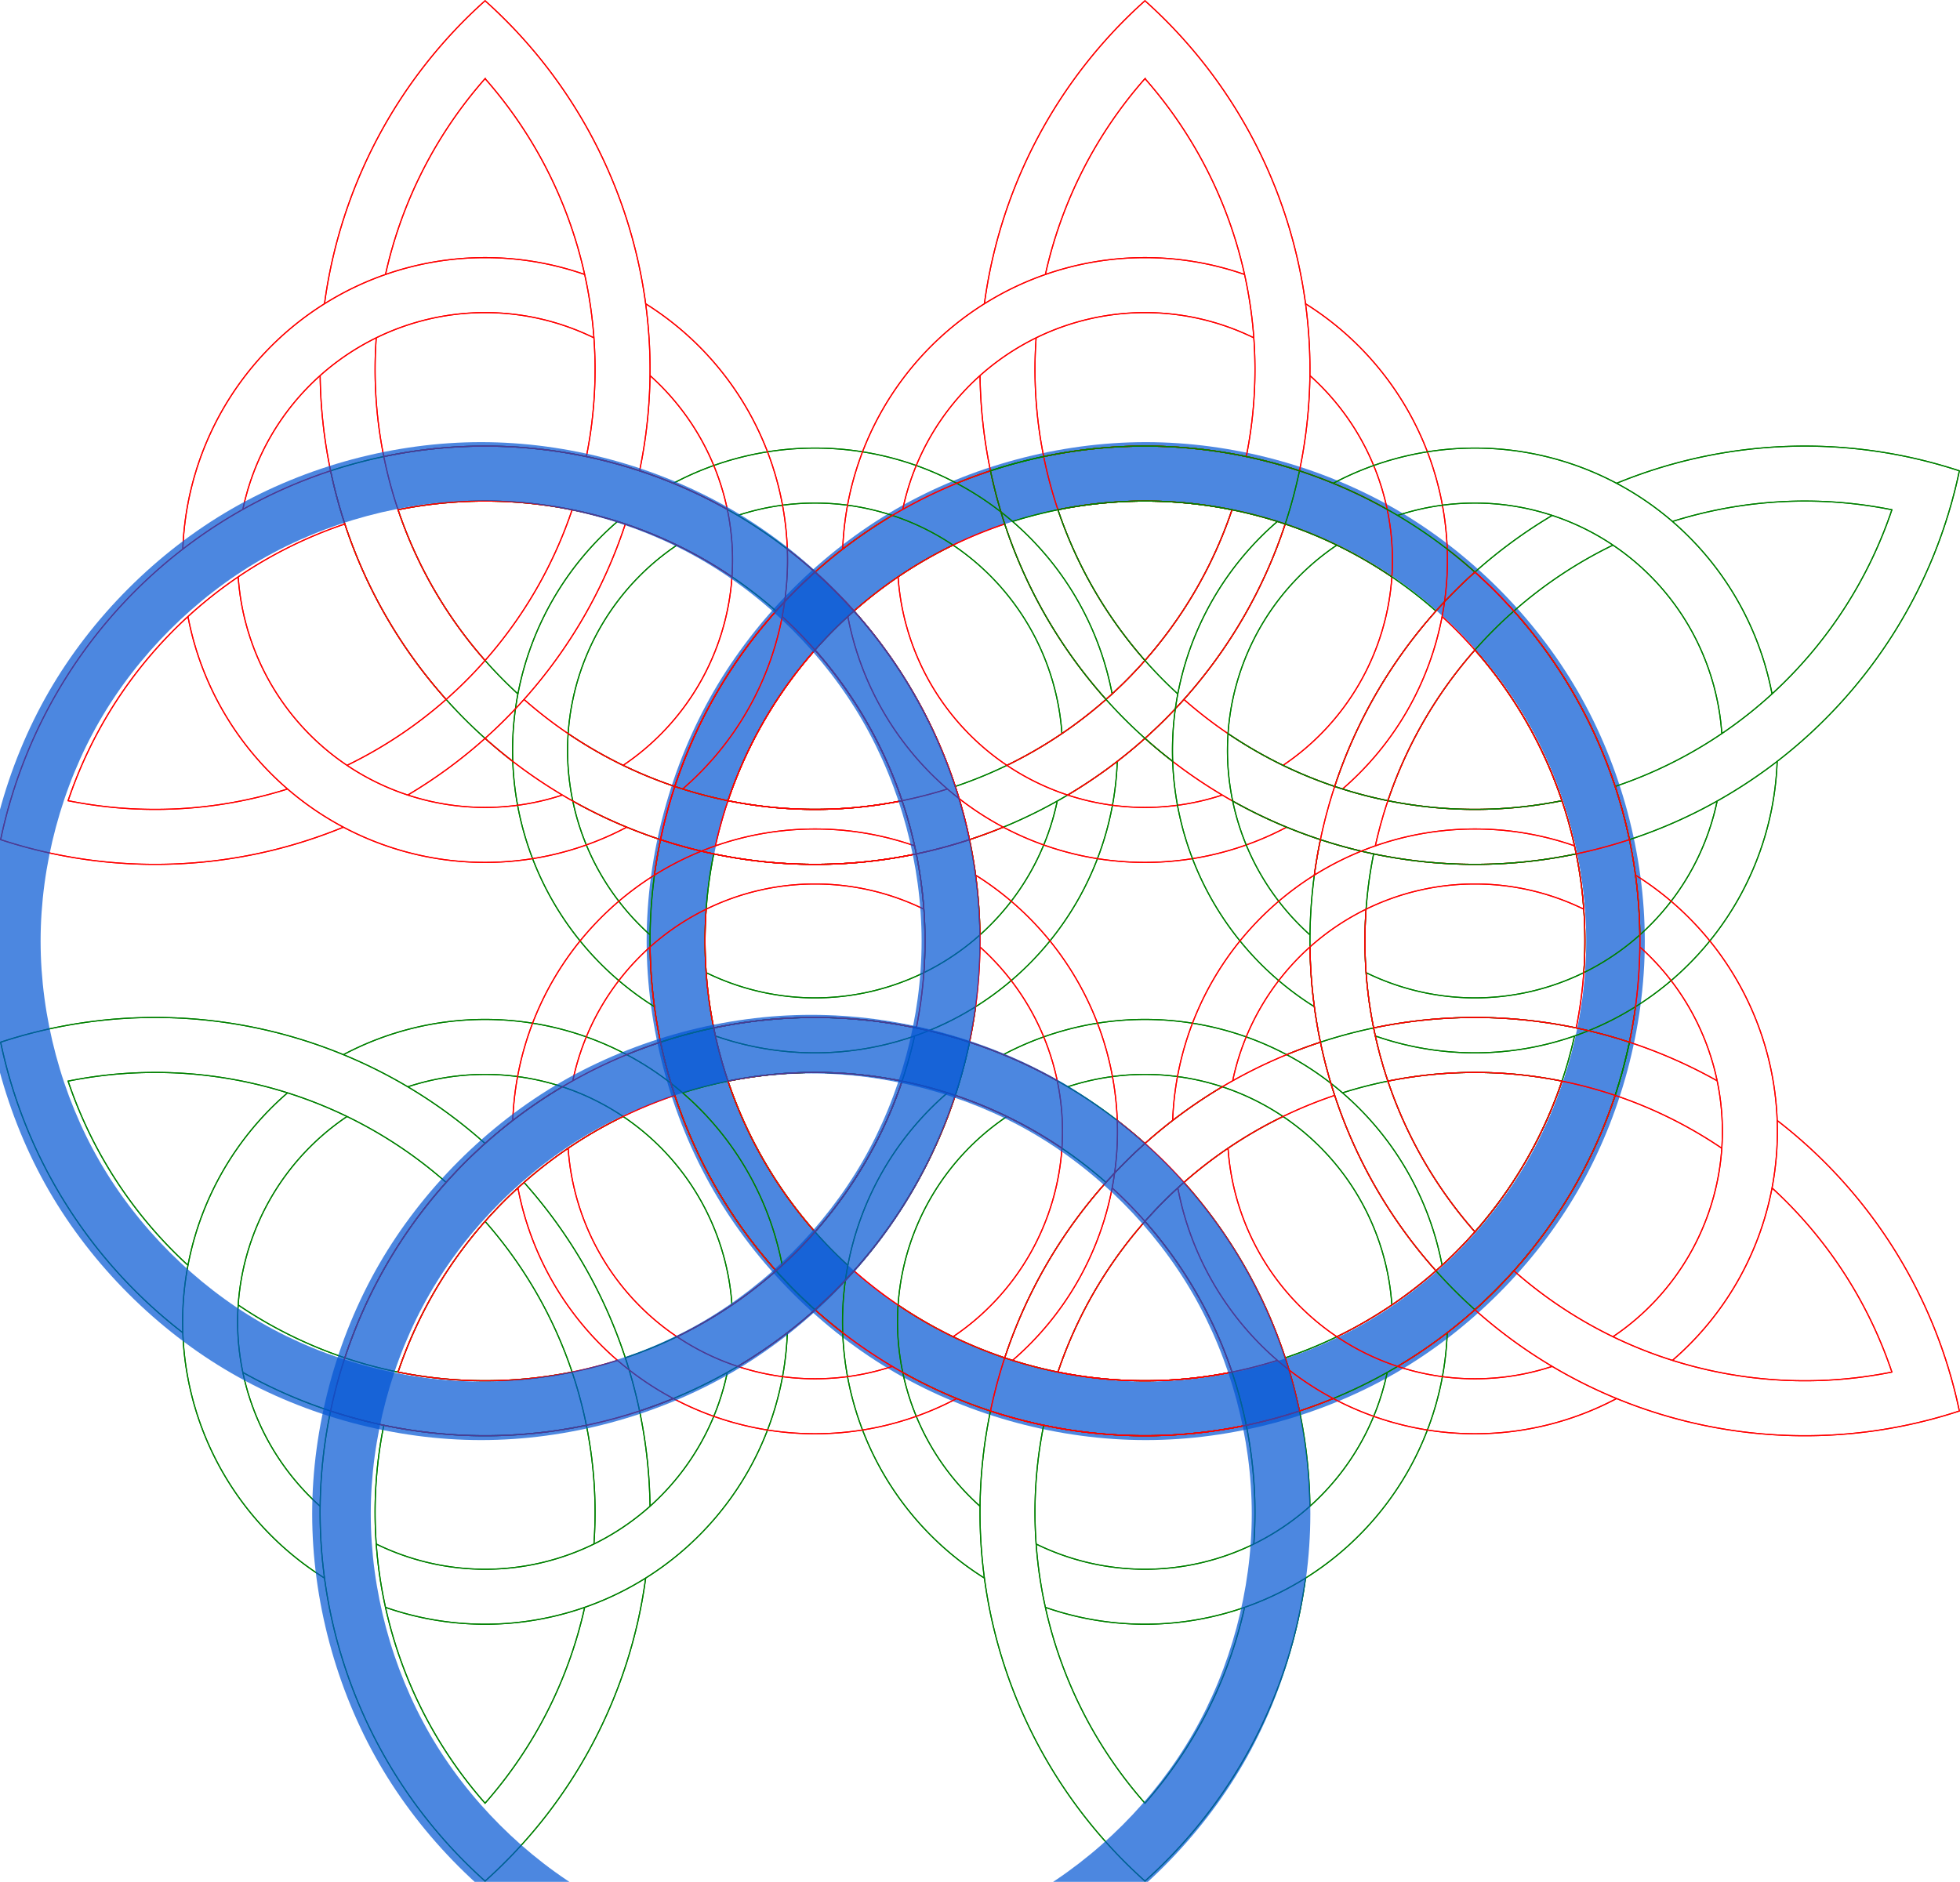 <?xml version="1.0" encoding="UTF-8" standalone="no"?>
<svg
   xmlns:dc="http://purl.org/dc/elements/1.1/"
   xmlns:cc="http://creativecommons.org/ns#"
   xmlns:rdf="http://www.w3.org/1999/02/22-rdf-syntax-ns#"
   xmlns:svg="http://www.w3.org/2000/svg"
   xmlns="http://www.w3.org/2000/svg"
   xmlns:sodipodi="http://sodipodi.sourceforge.net/DTD/sodipodi-0.dtd"
   xmlns:inkscape="http://www.inkscape.org/namespaces/inkscape"
   viewBox="0 0 356.422 342.279"
   version="1.1"
   id="svg560"
   sodipodi:docname="knot sketch.svg"
   width="356.422"
   height="342.279"
   inkscape:version="1.0.2 (e86c870879, 2021-01-15)">
  <defs
     id="defs564" />
  <sodipodi:namedview
     pagecolor="#505050"
     bordercolor="#eeeeee"
     borderopacity="1"
     objecttolerance="10"
     gridtolerance="10"
     guidetolerance="10"
     inkscape:pageopacity="0"
     inkscape:pageshadow="2"
     inkscape:window-width="3840"
     inkscape:window-height="2081"
     id="namedview562"
     showgrid="false"
     fit-margin-top="0"
     fit-margin-left="0"
     fit-margin-right="0"
     fit-margin-bottom="0"
     inkscape:snap-smooth-nodes="true"
     inkscape:snap-global="false"
     inkscape:zoom="3.990147022763003"
     inkscape:cx="236.3577323536738"
     inkscape:cy="224.6326817591241"
     inkscape:window-x="-9"
     inkscape:window-y="-9"
     inkscape:window-maximized="1"
     inkscape:current-layer="svg560" />
  <path
     id="path1511"
     style="opacity:0.7;fill:#0055d4;stroke:none;stroke-width:3;stroke-linecap:round;stroke-linejoin:round;paint-order:fill markers stroke;stop-color:#000000"
     d="m 208.347,251.278 c 13.822,0 28.082,-3.821 40.052,-10.732 11.97,-6.911 22.41,-17.35 29.32,-29.32 6.911,-11.97 10.732,-26.231 10.732,-40.052 0,-13.822 -3.821,-28.082 -10.732,-40.052 -6.911,-11.97 -17.35,-22.41 -29.32,-29.32 -11.97,-6.911 -26.231,-10.732 -40.052,-10.732 -13.822,0 -28.082,3.821 -40.052,10.732 -11.97,6.911 -22.41,17.35 -29.32,29.32 -6.911,11.97 -10.732,26.231 -10.732,40.052 0,13.822 3.821,28.082 10.732,40.052 6.911,11.97 17.35,22.41 29.32,29.32 11.97,6.911 26.231,10.732 40.052,10.732 z m -2e-13,10.651 c -15.66,0 -31.816,-4.329 -45.378,-12.159 -13.562,-7.83 -25.389,-19.657 -33.219,-33.219 -7.83,-13.562 -12.159,-29.718 -12.159,-45.378 0,-15.66 4.329,-31.816 12.159,-45.378 7.83,-13.562 19.657,-25.389 33.219,-33.219 13.562,-7.83 29.718,-12.159 45.378,-12.159 15.66,0 31.816,4.329 45.378,12.159 13.562,7.83 25.389,19.657 33.219,33.219 7.83,13.562 12.159,29.718 12.159,45.378 0,15.66 -4.329,31.816 -12.159,45.378 -7.83,13.562 -19.657,25.389 -33.219,33.219 -13.562,7.83 -29.718,12.159 -45.378,12.159 z" />
  <g
     class="Cut"
     id="loop 61"
     fill="none"
     stroke="#000000"
     stroke-width="0.2"
     transform="translate(54.427,-91.123)" />
  <g
     class="Cut"
     id="loop 62"
     fill="none"
     stroke="#000000"
     stroke-width="0.2"
     transform="translate(54.427,-91.123)" />
  <g
     class="Cut"
     id="loop 63"
     fill="none"
     stroke="#000000"
     stroke-width="0.2"
     transform="translate(54.427,-91.123)" />
  <g
     class="Cut"
     id="loop 64"
     fill="none"
     stroke="#000000"
     stroke-width="0.2"
     transform="translate(54.427,-91.123)" />
  <g
     class="Cut"
     id="loop 65"
     fill="none"
     stroke="#000000"
     stroke-width="0.2"
     transform="translate(54.427,-91.123)" />
  <g
     class="Cut"
     id="loop 66"
     fill="none"
     stroke="#000000"
     stroke-width="0.2"
     transform="translate(54.427,-91.123)" />
  <g
     class="Cut"
     id="loop 67"
     fill="none"
     stroke="#000000"
     stroke-width="0.2"
     transform="translate(54.427,-91.123)" />
  <g
     class="Cut"
     id="loop 68"
     fill="none"
     stroke="#000000"
     stroke-width="0.2"
     transform="translate(54.427,-91.123)" />
  <g
     class="Cut"
     id="loop 69"
     fill="none"
     stroke="#000000"
     stroke-width="0.2"
     transform="translate(54.427,-91.123)" />
  <g
     class="Cut"
     id="loop 70"
     fill="none"
     stroke="#000000"
     stroke-width="0.2"
     transform="translate(54.427,-91.123)" />
  <g
     class="Cut"
     id="loop 71"
     fill="none"
     stroke="#000000"
     stroke-width="0.2"
     transform="translate(54.427,-91.123)" />
  <g
     class="Cut"
     id="loop 72"
     fill="none"
     stroke="#000000"
     stroke-width="0.2"
     transform="translate(54.427,-91.123)" />
  <g
     class="Cut"
     id="loop 73"
     fill="none"
     stroke="#000000"
     stroke-width="0.2"
     transform="translate(54.427,-91.123)" />
  <g
     class="Cut"
     id="loop 74"
     fill="none"
     stroke="#000000"
     stroke-width="0.2"
     transform="translate(54.427,-91.123)" />
  <g
     class="Cut"
     id="loop 75"
     fill="none"
     stroke="#000000"
     stroke-width="0.2"
     transform="translate(54.427,-91.123)" />
  <g
     class="Cut"
     id="loop 76"
     fill="none"
     stroke="#000000"
     stroke-width="0.2"
     transform="translate(54.427,-91.123)" />
  <g
     class="Cut"
     id="loop 77"
     fill="none"
     stroke="#000000"
     stroke-width="0.2"
     transform="translate(54.427,-91.123)" />
  <g
     class="Cut"
     id="loop 78"
     fill="none"
     stroke="#000000"
     stroke-width="0.2"
     transform="translate(54.427,-91.123)" />
  <g
     class="Cut"
     id="loop 79"
     fill="none"
     stroke="#000000"
     stroke-width="0.2"
     transform="translate(54.427,-91.123)" />
  <g
     id="g1430"
     transform="translate(-22.129,36.825)">
    <g
       id="g1506">
      <g
         class="Cut"
         id="g575"
         fill="none"
         stroke="#000000"
         stroke-width="0.2"
         transform="rotate(60,242.869,368.51)"
         style="stroke:#008000">
        <path
           id="path571"
           d="M 107.84,339.651 A 90,90 0 0 1 93.784,329.344 a 90,90 0 0 1 -14.056,10.307 45,45 0 0 0 28.112,0 M 17.959,340.681 A 80,80 0 0 0 57.863,338.552 55,55 0 0 1 39.754,307.187 80,80 0 0 0 17.959,340.681 M 66.811,285.405 a 90,90 0 0 1 -1.121,-4.723 90,90 0 0 0 -15.954,7.019 90,90 0 0 0 -8.889,5.699 A 90,90 0 0 0 38.82,294.918 90,90 0 0 0 5.69,347.764 90,90 0 0 0 68.021,345.496 55,55 0 0 1 65.77,344.234 a 55,55 0 0 1 -7.907,-5.682 80,80 0 0 1 -39.905,2.129 80,80 0 0 1 21.796,-33.494 80,80 0 0 1 6.974,-5.699 80,80 0 0 1 2.161,-1.518 80,80 0 0 1 19.393,-9.612 A 90,90 0 0 1 66.811,285.405 m 26.973,-76.058 a 80,80 0 0 0 -18.109,35.623 55,55 0 0 1 36.217,0 A 80,80 0 0 0 93.784,209.347 m -26.983,39.63 A 55,55 0 0 0 64.583,250.295 55,55 0 0 0 38.82,294.918 a 90,90 0 0 1 2.026,-1.518 90,90 0 0 1 8.889,-5.699 45,45 0 0 1 14.056,-24.345 45,45 0 0 1 7.917,-5.665 45,45 0 0 1 2.285,-1.202 45,45 0 0 1 39.583,0 80,80 0 0 0 -0.234,-2.63 80,80 0 0 0 -1.449,-8.889 55,55 0 0 0 -36.217,0 55,55 0 0 0 -8.874,4.007 M 65.69,280.682 a 90,90 0 0 1 -1.899,-17.326 45,45 0 0 0 -14.056,24.345 90,90 0 0 1 15.954,-7.019 M 86.701,322.26 a 90,90 0 0 1 -18.419,-31.902 80,80 0 0 0 -19.393,9.612 45,45 0 0 0 19.791,34.28 80,80 0 0 0 18.021,-11.989 M 76.475,282.834 a 80,80 0 0 1 -1.109,-4.744 80,80 0 0 1 -1.373,-21.601 45,45 0 0 0 -2.285,1.202 45,45 0 0 0 -7.917,5.665 90,90 0 0 0 1.899,17.326 90,90 0 0 0 1.121,4.723 90,90 0 0 0 1.472,4.953 90,90 0 0 0 18.419,31.902 80,80 0 0 0 3.554,-3.332 A 80,80 0 0 0 93.784,315.177 80,80 0 0 1 77.959,287.766 80,80 0 0 1 76.475,282.834 m 62.205,17.136 A 80,80 0 0 0 119.286,290.358 90,90 0 0 1 100.868,322.26 80,80 0 0 0 118.888,334.25 45,45 0 0 0 138.68,299.97 M 148.781,297.498 a 55,55 0 0 0 -0.033,-2.58 55,55 0 0 0 -25.763,-44.623 90,90 0 0 1 0.301,2.513 90,90 0 0 1 0.491,10.548 45,45 0 0 1 14.056,24.345 45,45 0 0 1 0.948,9.689 45,45 0 0 1 -0.102,2.58 45,45 0 0 1 -19.791,34.28 80,80 0 0 0 2.395,1.112 80,80 0 0 0 8.423,3.19 55,55 0 0 0 18.109,-31.365 55,55 0 0 0 0.967,-9.689 M 119.548,345.496 a 90,90 0 0 1 -2.327,-0.996 90,90 0 0 1 -9.38,-4.848 45,45 0 0 1 -28.112,0 45,45 0 0 1 -8.865,-4.023 45,45 0 0 1 -2.183,-1.378 45,45 0 0 1 -19.791,-34.28 80,80 0 0 0 -2.161,1.518 80,80 0 0 0 -6.974,5.699 A 55,55 0 0 0 57.863,338.552 a 55,55 0 0 0 7.907,5.682 55,55 0 0 0 2.251,1.262 55,55 0 0 0 51.527,0 M 169.61,340.681 a 80,80 0 0 0 -21.796,-33.494 55,55 0 0 1 -18.109,31.365 80,80 0 0 0 39.905,2.129 m 12.269,7.084 a 90,90 0 0 0 -33.131,-52.846 55,55 0 0 1 0.033,2.58 55,55 0 0 1 -0.967,9.689 80,80 0 0 1 21.796,33.494 80,80 0 0 1 -39.905,-2.129 80,80 0 0 1 -8.423,-3.19 80,80 0 0 1 -2.395,-1.112 80,80 0 0 1 -18.021,-11.989 90,90 0 0 1 -3.554,3.751 90,90 0 0 1 -3.529,3.332 A 90,90 0 0 0 107.84,339.651 a 90,90 0 0 0 9.38,4.848 90,90 0 0 0 2.327,0.996 90,90 0 0 0 62.331,2.269 m -33.131,-52.846 a 90,90 0 0 1 33.131,52.846 90,90 0 0 1 -62.331,-2.269 55,55 0 0 1 -51.527,0 A 90,90 0 0 1 5.69,347.764 90,90 0 0 1 38.82,294.918 55,55 0 0 1 64.583,250.295 90,90 0 0 1 93.784,195.18 a 90,90 0 0 1 29.201,55.115 55,55 0 0 1 25.763,44.623 m -29.462,-4.56 a 80,80 0 0 0 -4.663,-1.412 80,80 0 0 0 -5.013,-1.181 80,80 0 0 1 -15.826,27.411 80,80 0 0 1 -3.529,3.751 80,80 0 0 1 -3.554,3.332 A 80,80 0 0 1 68.68,334.25 a 45,45 0 0 0 2.183,1.378 45,45 0 0 0 8.865,4.023 90,90 0 0 0 14.056,-10.307 90,90 0 0 0 3.529,-3.332 90,90 0 0 0 3.554,-3.751 90,90 0 0 0 18.419,-31.902 m 2.593,-9.676 a 90,90 0 0 1 15.954,7.019 45,45 0 0 0 -14.056,-24.345 90,90 0 0 1 -1.899,17.326 m -4.651,-1.39 a 90,90 0 0 1 4.651,1.39 90,90 0 0 0 1.899,-17.326 90,90 0 0 0 -0.491,-10.548 90,90 0 0 0 -0.301,-2.513 A 90,90 0 0 0 93.784,195.18 90,90 0 0 0 64.583,250.295 55,55 0 0 1 66.802,248.977 55,55 0 0 1 75.676,244.97 80,80 0 0 1 93.784,209.347 80,80 0 0 1 111.893,244.97 a 80,80 0 0 1 1.449,8.889 80,80 0 0 1 0.234,2.63 80,80 0 0 1 -1.373,21.601 90,90 0 0 1 5.025,1.202 m -7.618,8.474 a 80,80 0 0 0 -31.652,0 A 80,80 0 0 0 93.784,315.177 80,80 0 0 0 109.61,287.766 m -34.244,-9.676 a 90,90 0 0 1 36.837,0 80,80 0 0 0 1.373,-21.601 45,45 0 0 0 -39.583,0 80,80 0 0 0 1.373,21.601 m 0,0 a 80,80 0 0 0 1.109,4.744 80,80 0 0 0 1.484,4.932 80,80 0 0 1 31.652,0 80,80 0 0 1 5.013,1.181 80,80 0 0 1 4.663,1.412 80,80 0 0 1 19.393,9.612 45,45 0 0 0 0.102,-2.58 45,45 0 0 0 -0.948,-9.689 90,90 0 0 0 -15.954,-7.019 90,90 0 0 0 -4.651,-1.39 90,90 0 0 0 -5.025,-1.202 90,90 0 0 0 -36.837,0"
           style="stroke:#008000" />
        <path
           id="path573"
           d="M 107.84,339.651 A 90,90 0 0 1 93.784,329.344 a 90,90 0 0 1 -14.056,10.307 45,45 0 0 0 28.112,0 M 17.959,340.681 A 80,80 0 0 0 57.863,338.552 55,55 0 0 1 39.754,307.187 80,80 0 0 0 17.959,340.681 M 66.811,285.405 a 90,90 0 0 1 -1.121,-4.723 90,90 0 0 0 -15.954,7.019 90,90 0 0 0 -8.889,5.699 A 90,90 0 0 0 38.82,294.918 90,90 0 0 0 5.69,347.764 90,90 0 0 0 68.021,345.496 55,55 0 0 1 65.77,344.234 a 55,55 0 0 1 -7.907,-5.682 80,80 0 0 1 -39.905,2.129 80,80 0 0 1 21.796,-33.494 80,80 0 0 1 6.974,-5.699 80,80 0 0 1 2.161,-1.518 80,80 0 0 1 19.393,-9.612 A 90,90 0 0 1 66.811,285.405 m 26.973,-76.058 a 80,80 0 0 0 -18.109,35.623 55,55 0 0 1 36.217,0 A 80,80 0 0 0 93.784,209.347 m -26.983,39.63 A 55,55 0 0 0 64.583,250.295 55,55 0 0 0 38.82,294.918 a 90,90 0 0 1 2.026,-1.518 90,90 0 0 1 8.889,-5.699 45,45 0 0 1 14.056,-24.345 45,45 0 0 1 7.917,-5.665 45,45 0 0 1 2.285,-1.202 45,45 0 0 1 39.583,0 80,80 0 0 0 -0.234,-2.63 80,80 0 0 0 -1.449,-8.889 55,55 0 0 0 -36.217,0 55,55 0 0 0 -8.874,4.007 M 65.69,280.682 a 90,90 0 0 1 -1.899,-17.326 45,45 0 0 0 -14.056,24.345 90,90 0 0 1 15.954,-7.019 M 86.701,322.26 a 90,90 0 0 1 -18.419,-31.902 80,80 0 0 0 -19.393,9.612 45,45 0 0 0 19.791,34.28 80,80 0 0 0 18.021,-11.989 M 76.475,282.834 a 80,80 0 0 1 -1.109,-4.744 80,80 0 0 1 -1.373,-21.601 45,45 0 0 0 -2.285,1.202 45,45 0 0 0 -7.917,5.665 90,90 0 0 0 1.899,17.326 90,90 0 0 0 1.121,4.723 90,90 0 0 0 1.472,4.953 90,90 0 0 0 18.419,31.902 80,80 0 0 0 3.554,-3.332 A 80,80 0 0 0 93.784,315.177 80,80 0 0 1 77.959,287.766 80,80 0 0 1 76.475,282.834 m 62.205,17.136 A 80,80 0 0 0 119.286,290.358 90,90 0 0 1 100.868,322.26 80,80 0 0 0 118.888,334.25 45,45 0 0 0 138.68,299.97 M 148.781,297.498 a 55,55 0 0 0 -0.033,-2.58 55,55 0 0 0 -25.763,-44.623 90,90 0 0 1 0.301,2.513 90,90 0 0 1 0.491,10.548 45,45 0 0 1 14.056,24.345 45,45 0 0 1 0.948,9.689 45,45 0 0 1 -0.102,2.58 45,45 0 0 1 -19.791,34.28 80,80 0 0 0 2.395,1.112 80,80 0 0 0 8.423,3.19 55,55 0 0 0 18.109,-31.365 55,55 0 0 0 0.967,-9.689 M 119.548,345.496 a 90,90 0 0 1 -2.327,-0.996 90,90 0 0 1 -9.38,-4.848 45,45 0 0 1 -28.112,0 45,45 0 0 1 -8.865,-4.023 45,45 0 0 1 -2.183,-1.378 45,45 0 0 1 -19.791,-34.28 80,80 0 0 0 -2.161,1.518 80,80 0 0 0 -6.974,5.699 A 55,55 0 0 0 57.863,338.552 a 55,55 0 0 0 7.907,5.682 55,55 0 0 0 2.251,1.262 55,55 0 0 0 51.527,0 M 169.61,340.681 a 80,80 0 0 0 -21.796,-33.494 55,55 0 0 1 -18.109,31.365 80,80 0 0 0 39.905,2.129 m 12.269,7.084 a 90,90 0 0 0 -33.131,-52.846 55,55 0 0 1 0.033,2.58 55,55 0 0 1 -0.967,9.689 80,80 0 0 1 21.796,33.494 80,80 0 0 1 -39.905,-2.129 80,80 0 0 1 -8.423,-3.19 80,80 0 0 1 -2.395,-1.112 80,80 0 0 1 -18.021,-11.989 90,90 0 0 1 -3.554,3.751 90,90 0 0 1 -3.529,3.332 A 90,90 0 0 0 107.84,339.651 a 90,90 0 0 0 9.38,4.848 90,90 0 0 0 2.327,0.996 90,90 0 0 0 62.331,2.269 m -33.131,-52.846 a 90,90 0 0 1 33.131,52.846 90,90 0 0 1 -62.331,-2.269 55,55 0 0 1 -51.527,0 A 90,90 0 0 1 5.69,347.764 90,90 0 0 1 38.82,294.918 55,55 0 0 1 64.583,250.295 90,90 0 0 1 93.784,195.18 a 90,90 0 0 1 29.201,55.115 55,55 0 0 1 25.763,44.623 m -29.462,-4.56 a 80,80 0 0 0 -4.663,-1.412 80,80 0 0 0 -5.013,-1.181 80,80 0 0 1 -15.826,27.411 80,80 0 0 1 -3.529,3.751 80,80 0 0 1 -3.554,3.332 A 80,80 0 0 1 68.68,334.25 a 45,45 0 0 0 2.183,1.378 45,45 0 0 0 8.865,4.023 90,90 0 0 0 14.056,-10.307 90,90 0 0 0 3.529,-3.332 90,90 0 0 0 3.554,-3.751 90,90 0 0 0 18.419,-31.902 m 2.593,-9.676 a 90,90 0 0 1 15.954,7.019 45,45 0 0 0 -14.056,-24.345 90,90 0 0 1 -1.899,17.326 m -4.651,-1.39 a 90,90 0 0 1 4.651,1.39 90,90 0 0 0 1.899,-17.326 90,90 0 0 0 -0.491,-10.548 90,90 0 0 0 -0.301,-2.513 A 90,90 0 0 0 93.784,195.18 90,90 0 0 0 64.583,250.295 55,55 0 0 1 66.802,248.977 55,55 0 0 1 75.676,244.97 80,80 0 0 1 93.784,209.347 80,80 0 0 1 111.893,244.97 a 80,80 0 0 1 1.449,8.889 80,80 0 0 1 0.234,2.63 80,80 0 0 1 -1.373,21.601 90,90 0 0 1 5.025,1.202 m -7.618,8.474 a 80,80 0 0 0 -31.652,0 A 80,80 0 0 0 93.784,315.177 80,80 0 0 0 109.61,287.766 m -34.244,-9.676 a 90,90 0 0 1 36.837,0 80,80 0 0 0 1.373,-21.601 45,45 0 0 0 -39.583,0 80,80 0 0 0 1.373,21.601 m 0,0 a 80,80 0 0 0 1.109,4.744 80,80 0 0 0 1.484,4.932 80,80 0 0 1 31.652,0 80,80 0 0 1 5.013,1.181 80,80 0 0 1 4.663,1.412 80,80 0 0 1 19.393,9.612 45,45 0 0 0 0.102,-2.58 45,45 0 0 0 -0.948,-9.689 90,90 0 0 0 -15.954,-7.019 90,90 0 0 0 -4.651,-1.39 90,90 0 0 0 -5.025,-1.202 90,90 0 0 0 -36.837,0"
           style="stroke:#008000" />
      </g>
      <g
         class="Cut"
         id="g581"
         fill="none"
         stroke="#000000"
         stroke-width="0.2"
         transform="rotate(60,182.869,264.587)"
         style="stroke:#008000">
        <path
           id="path577"
           d="M 107.84,339.651 A 90,90 0 0 1 93.784,329.344 a 90,90 0 0 1 -14.056,10.307 45,45 0 0 0 28.112,0 M 17.959,340.681 A 80,80 0 0 0 57.863,338.552 55,55 0 0 1 39.754,307.187 80,80 0 0 0 17.959,340.681 M 66.811,285.405 a 90,90 0 0 1 -1.121,-4.723 90,90 0 0 0 -15.954,7.019 90,90 0 0 0 -8.889,5.699 A 90,90 0 0 0 38.82,294.918 90,90 0 0 0 5.69,347.764 90,90 0 0 0 68.021,345.496 55,55 0 0 1 65.77,344.234 a 55,55 0 0 1 -7.907,-5.682 80,80 0 0 1 -39.905,2.129 80,80 0 0 1 21.796,-33.494 80,80 0 0 1 6.974,-5.699 80,80 0 0 1 2.161,-1.518 80,80 0 0 1 19.393,-9.612 A 90,90 0 0 1 66.811,285.405 m 26.973,-76.058 a 80,80 0 0 0 -18.109,35.623 55,55 0 0 1 36.217,0 A 80,80 0 0 0 93.784,209.347 m -26.983,39.63 A 55,55 0 0 0 64.583,250.295 55,55 0 0 0 38.82,294.918 a 90,90 0 0 1 2.026,-1.518 90,90 0 0 1 8.889,-5.699 45,45 0 0 1 14.056,-24.345 45,45 0 0 1 7.917,-5.665 45,45 0 0 1 2.285,-1.202 45,45 0 0 1 39.583,0 80,80 0 0 0 -0.234,-2.63 80,80 0 0 0 -1.449,-8.889 55,55 0 0 0 -36.217,0 55,55 0 0 0 -8.874,4.007 M 65.69,280.682 a 90,90 0 0 1 -1.899,-17.326 45,45 0 0 0 -14.056,24.345 90,90 0 0 1 15.954,-7.019 M 86.701,322.26 a 90,90 0 0 1 -18.419,-31.902 80,80 0 0 0 -19.393,9.612 45,45 0 0 0 19.791,34.28 80,80 0 0 0 18.021,-11.989 M 76.475,282.834 a 80,80 0 0 1 -1.109,-4.744 80,80 0 0 1 -1.373,-21.601 45,45 0 0 0 -2.285,1.202 45,45 0 0 0 -7.917,5.665 90,90 0 0 0 1.899,17.326 90,90 0 0 0 1.121,4.723 90,90 0 0 0 1.472,4.953 90,90 0 0 0 18.419,31.902 80,80 0 0 0 3.554,-3.332 A 80,80 0 0 0 93.784,315.177 80,80 0 0 1 77.959,287.766 80,80 0 0 1 76.475,282.834 m 62.205,17.136 A 80,80 0 0 0 119.286,290.358 90,90 0 0 1 100.868,322.26 80,80 0 0 0 118.888,334.25 45,45 0 0 0 138.68,299.97 M 148.781,297.498 a 55,55 0 0 0 -0.033,-2.58 55,55 0 0 0 -25.763,-44.623 90,90 0 0 1 0.301,2.513 90,90 0 0 1 0.491,10.548 45,45 0 0 1 14.056,24.345 45,45 0 0 1 0.948,9.689 45,45 0 0 1 -0.102,2.58 45,45 0 0 1 -19.791,34.28 80,80 0 0 0 2.395,1.112 80,80 0 0 0 8.423,3.19 55,55 0 0 0 18.109,-31.365 55,55 0 0 0 0.967,-9.689 M 119.548,345.496 a 90,90 0 0 1 -2.327,-0.996 90,90 0 0 1 -9.38,-4.848 45,45 0 0 1 -28.112,0 45,45 0 0 1 -8.865,-4.023 45,45 0 0 1 -2.183,-1.378 45,45 0 0 1 -19.791,-34.28 80,80 0 0 0 -2.161,1.518 80,80 0 0 0 -6.974,5.699 A 55,55 0 0 0 57.863,338.552 a 55,55 0 0 0 7.907,5.682 55,55 0 0 0 2.251,1.262 55,55 0 0 0 51.527,0 M 169.61,340.681 a 80,80 0 0 0 -21.796,-33.494 55,55 0 0 1 -18.109,31.365 80,80 0 0 0 39.905,2.129 m 12.269,7.084 a 90,90 0 0 0 -33.131,-52.846 55,55 0 0 1 0.033,2.58 55,55 0 0 1 -0.967,9.689 80,80 0 0 1 21.796,33.494 80,80 0 0 1 -39.905,-2.129 80,80 0 0 1 -8.423,-3.19 80,80 0 0 1 -2.395,-1.112 80,80 0 0 1 -18.021,-11.989 90,90 0 0 1 -3.554,3.751 90,90 0 0 1 -3.529,3.332 A 90,90 0 0 0 107.84,339.651 a 90,90 0 0 0 9.38,4.848 90,90 0 0 0 2.327,0.996 90,90 0 0 0 62.331,2.269 m -33.131,-52.846 a 90,90 0 0 1 33.131,52.846 90,90 0 0 1 -62.331,-2.269 55,55 0 0 1 -51.527,0 A 90,90 0 0 1 5.69,347.764 90,90 0 0 1 38.82,294.918 55,55 0 0 1 64.583,250.295 90,90 0 0 1 93.784,195.18 a 90,90 0 0 1 29.201,55.115 55,55 0 0 1 25.763,44.623 m -29.462,-4.56 a 80,80 0 0 0 -4.663,-1.412 80,80 0 0 0 -5.013,-1.181 80,80 0 0 1 -15.826,27.411 80,80 0 0 1 -3.529,3.751 80,80 0 0 1 -3.554,3.332 A 80,80 0 0 1 68.68,334.25 a 45,45 0 0 0 2.183,1.378 45,45 0 0 0 8.865,4.023 90,90 0 0 0 14.056,-10.307 90,90 0 0 0 3.529,-3.332 90,90 0 0 0 3.554,-3.751 90,90 0 0 0 18.419,-31.902 m 2.593,-9.676 a 90,90 0 0 1 15.954,7.019 45,45 0 0 0 -14.056,-24.345 90,90 0 0 1 -1.899,17.326 m -4.651,-1.39 a 90,90 0 0 1 4.651,1.39 90,90 0 0 0 1.899,-17.326 90,90 0 0 0 -0.491,-10.548 90,90 0 0 0 -0.301,-2.513 A 90,90 0 0 0 93.784,195.18 90,90 0 0 0 64.583,250.295 55,55 0 0 1 66.802,248.977 55,55 0 0 1 75.676,244.97 80,80 0 0 1 93.784,209.347 80,80 0 0 1 111.893,244.97 a 80,80 0 0 1 1.449,8.889 80,80 0 0 1 0.234,2.63 80,80 0 0 1 -1.373,21.601 90,90 0 0 1 5.025,1.202 m -7.618,8.474 a 80,80 0 0 0 -31.652,0 A 80,80 0 0 0 93.784,315.177 80,80 0 0 0 109.61,287.766 m -34.244,-9.676 a 90,90 0 0 1 36.837,0 80,80 0 0 0 1.373,-21.601 45,45 0 0 0 -39.583,0 80,80 0 0 0 1.373,21.601 m 0,0 A 80,80 0 0 0 76.475,282.834 80,80 0 0 0 77.959,287.766 a 80,80 0 0 1 31.652,0 80,80 0 0 1 5.013,1.181 80,80 0 0 1 4.663,1.412 80,80 0 0 1 19.393,9.612 45,45 0 0 0 0.102,-2.58 45,45 0 0 0 -0.948,-9.689 90,90 0 0 0 -15.954,-7.019 90,90 0 0 0 -4.651,-1.39 90,90 0 0 0 -5.025,-1.202 90,90 0 0 0 -36.837,0"
           style="stroke:#008000" />
        <path
           id="path579"
           d="M 107.84,339.651 A 90,90 0 0 1 93.784,329.344 a 90,90 0 0 1 -14.056,10.307 45,45 0 0 0 28.112,0 M 17.959,340.681 A 80,80 0 0 0 57.863,338.552 55,55 0 0 1 39.754,307.187 80,80 0 0 0 17.959,340.681 M 66.811,285.405 a 90,90 0 0 1 -1.121,-4.723 90,90 0 0 0 -15.954,7.019 90,90 0 0 0 -8.889,5.699 A 90,90 0 0 0 38.82,294.918 90,90 0 0 0 5.69,347.764 90,90 0 0 0 68.021,345.496 55,55 0 0 1 65.77,344.234 a 55,55 0 0 1 -7.907,-5.682 80,80 0 0 1 -39.905,2.129 80,80 0 0 1 21.796,-33.494 80,80 0 0 1 6.974,-5.699 80,80 0 0 1 2.161,-1.518 80,80 0 0 1 19.393,-9.612 A 90,90 0 0 1 66.811,285.405 m 26.973,-76.058 a 80,80 0 0 0 -18.109,35.623 55,55 0 0 1 36.217,0 A 80,80 0 0 0 93.784,209.347 m -26.983,39.63 A 55,55 0 0 0 64.583,250.295 55,55 0 0 0 38.82,294.918 a 90,90 0 0 1 2.026,-1.518 90,90 0 0 1 8.889,-5.699 45,45 0 0 1 14.056,-24.345 45,45 0 0 1 7.917,-5.665 45,45 0 0 1 2.285,-1.202 45,45 0 0 1 39.583,0 80,80 0 0 0 -0.234,-2.63 80,80 0 0 0 -1.449,-8.889 55,55 0 0 0 -36.217,0 55,55 0 0 0 -8.874,4.007 M 65.69,280.682 a 90,90 0 0 1 -1.899,-17.326 45,45 0 0 0 -14.056,24.345 90,90 0 0 1 15.954,-7.019 M 86.701,322.26 a 90,90 0 0 1 -18.419,-31.902 80,80 0 0 0 -19.393,9.612 45,45 0 0 0 19.791,34.28 80,80 0 0 0 18.021,-11.989 M 76.475,282.834 a 80,80 0 0 1 -1.109,-4.744 80,80 0 0 1 -1.373,-21.601 45,45 0 0 0 -2.285,1.202 45,45 0 0 0 -7.917,5.665 90,90 0 0 0 1.899,17.326 90,90 0 0 0 1.121,4.723 90,90 0 0 0 1.472,4.953 90,90 0 0 0 18.419,31.902 80,80 0 0 0 3.554,-3.332 A 80,80 0 0 0 93.784,315.177 80,80 0 0 1 77.959,287.766 80,80 0 0 1 76.475,282.834 m 62.205,17.136 A 80,80 0 0 0 119.286,290.358 90,90 0 0 1 100.868,322.26 80,80 0 0 0 118.888,334.25 45,45 0 0 0 138.68,299.97 M 148.781,297.498 a 55,55 0 0 0 -0.033,-2.58 55,55 0 0 0 -25.763,-44.623 90,90 0 0 1 0.301,2.513 90,90 0 0 1 0.491,10.548 45,45 0 0 1 14.056,24.345 45,45 0 0 1 0.948,9.689 45,45 0 0 1 -0.102,2.58 45,45 0 0 1 -19.791,34.28 80,80 0 0 0 2.395,1.112 80,80 0 0 0 8.423,3.19 55,55 0 0 0 18.109,-31.365 55,55 0 0 0 0.967,-9.689 M 119.548,345.496 a 90,90 0 0 1 -2.327,-0.996 90,90 0 0 1 -9.38,-4.848 45,45 0 0 1 -28.112,0 45,45 0 0 1 -8.865,-4.023 45,45 0 0 1 -2.183,-1.378 45,45 0 0 1 -19.791,-34.28 80,80 0 0 0 -2.161,1.518 80,80 0 0 0 -6.974,5.699 A 55,55 0 0 0 57.863,338.552 a 55,55 0 0 0 7.907,5.682 55,55 0 0 0 2.251,1.262 55,55 0 0 0 51.527,0 M 169.61,340.681 a 80,80 0 0 0 -21.796,-33.494 55,55 0 0 1 -18.109,31.365 80,80 0 0 0 39.905,2.129 m 12.269,7.084 a 90,90 0 0 0 -33.131,-52.846 55,55 0 0 1 0.033,2.58 55,55 0 0 1 -0.967,9.689 80,80 0 0 1 21.796,33.494 80,80 0 0 1 -39.905,-2.129 80,80 0 0 1 -8.423,-3.19 80,80 0 0 1 -2.395,-1.112 80,80 0 0 1 -18.021,-11.989 90,90 0 0 1 -3.554,3.751 90,90 0 0 1 -3.529,3.332 A 90,90 0 0 0 107.84,339.651 a 90,90 0 0 0 9.38,4.848 90,90 0 0 0 2.327,0.996 90,90 0 0 0 62.331,2.269 m -33.131,-52.846 a 90,90 0 0 1 33.131,52.846 90,90 0 0 1 -62.331,-2.269 55,55 0 0 1 -51.527,0 A 90,90 0 0 1 5.69,347.764 90,90 0 0 1 38.82,294.918 55,55 0 0 1 64.583,250.295 90,90 0 0 1 93.784,195.18 a 90,90 0 0 1 29.201,55.115 55,55 0 0 1 25.763,44.623 m -29.462,-4.56 a 80,80 0 0 0 -4.663,-1.412 80,80 0 0 0 -5.013,-1.181 80,80 0 0 1 -15.826,27.411 80,80 0 0 1 -3.529,3.751 80,80 0 0 1 -3.554,3.332 A 80,80 0 0 1 68.68,334.25 a 45,45 0 0 0 2.183,1.378 45,45 0 0 0 8.865,4.023 90,90 0 0 0 14.056,-10.307 90,90 0 0 0 3.529,-3.332 90,90 0 0 0 3.554,-3.751 90,90 0 0 0 18.419,-31.902 m 2.593,-9.676 a 90,90 0 0 1 15.954,7.019 45,45 0 0 0 -14.056,-24.345 90,90 0 0 1 -1.899,17.326 m -4.651,-1.39 a 90,90 0 0 1 4.651,1.39 90,90 0 0 0 1.899,-17.326 90,90 0 0 0 -0.491,-10.548 90,90 0 0 0 -0.301,-2.513 A 90,90 0 0 0 93.784,195.18 90,90 0 0 0 64.583,250.295 55,55 0 0 1 66.802,248.977 55,55 0 0 1 75.676,244.97 80,80 0 0 1 93.784,209.347 80,80 0 0 1 111.893,244.97 a 80,80 0 0 1 1.449,8.889 80,80 0 0 1 0.234,2.63 80,80 0 0 1 -1.373,21.601 90,90 0 0 1 5.025,1.202 m -7.618,8.474 a 80,80 0 0 0 -31.652,0 A 80,80 0 0 0 93.784,315.177 80,80 0 0 0 109.61,287.766 m -34.244,-9.676 a 90,90 0 0 1 36.837,0 80,80 0 0 0 1.373,-21.601 45,45 0 0 0 -39.583,0 80,80 0 0 0 1.373,21.601 m 0,0 A 80,80 0 0 0 76.475,282.834 80,80 0 0 0 77.959,287.766 a 80,80 0 0 1 31.652,0 80,80 0 0 1 5.013,1.181 80,80 0 0 1 4.663,1.412 80,80 0 0 1 19.393,9.612 45,45 0 0 0 0.102,-2.58 45,45 0 0 0 -0.948,-9.689 90,90 0 0 0 -15.954,-7.019 90,90 0 0 0 -4.651,-1.39 90,90 0 0 0 -5.025,-1.202 90,90 0 0 0 -36.837,0"
           style="stroke:#008000" />
      </g>
      <g
         class="Cut"
         id="g587"
         fill="none"
         stroke="#000000"
         stroke-width="0.2"
         transform="rotate(60,302.869,264.587)"
         style="stroke:#008000">
        <path
           id="path583"
           d="M 107.84,339.651 A 90,90 0 0 1 93.784,329.344 a 90,90 0 0 1 -14.056,10.307 45,45 0 0 0 28.112,0 M 17.959,340.681 A 80,80 0 0 0 57.863,338.552 55,55 0 0 1 39.754,307.187 80,80 0 0 0 17.959,340.681 M 66.811,285.405 a 90,90 0 0 1 -1.121,-4.723 90,90 0 0 0 -15.954,7.019 90,90 0 0 0 -8.889,5.699 A 90,90 0 0 0 38.82,294.918 90,90 0 0 0 5.69,347.764 90,90 0 0 0 68.021,345.496 55,55 0 0 1 65.77,344.234 a 55,55 0 0 1 -7.907,-5.682 80,80 0 0 1 -39.905,2.129 80,80 0 0 1 21.796,-33.494 80,80 0 0 1 6.974,-5.699 80,80 0 0 1 2.161,-1.518 80,80 0 0 1 19.393,-9.612 A 90,90 0 0 1 66.811,285.405 m 26.973,-76.058 a 80,80 0 0 0 -18.109,35.623 55,55 0 0 1 36.217,0 A 80,80 0 0 0 93.784,209.347 m -26.983,39.63 A 55,55 0 0 0 64.583,250.295 55,55 0 0 0 38.82,294.918 a 90,90 0 0 1 2.026,-1.518 90,90 0 0 1 8.889,-5.699 45,45 0 0 1 14.056,-24.345 45,45 0 0 1 7.917,-5.665 45,45 0 0 1 2.285,-1.202 45,45 0 0 1 39.583,0 80,80 0 0 0 -0.234,-2.63 80,80 0 0 0 -1.449,-8.889 55,55 0 0 0 -36.217,0 55,55 0 0 0 -8.874,4.007 M 65.69,280.682 a 90,90 0 0 1 -1.899,-17.326 45,45 0 0 0 -14.056,24.345 90,90 0 0 1 15.954,-7.019 M 86.701,322.26 a 90,90 0 0 1 -18.419,-31.902 80,80 0 0 0 -19.393,9.612 45,45 0 0 0 19.791,34.28 80,80 0 0 0 18.021,-11.989 M 76.475,282.834 a 80,80 0 0 1 -1.109,-4.744 80,80 0 0 1 -1.373,-21.601 45,45 0 0 0 -2.285,1.202 45,45 0 0 0 -7.917,5.665 90,90 0 0 0 1.899,17.326 90,90 0 0 0 1.121,4.723 90,90 0 0 0 1.472,4.953 90,90 0 0 0 18.419,31.902 80,80 0 0 0 3.554,-3.332 A 80,80 0 0 0 93.784,315.177 80,80 0 0 1 77.959,287.766 80,80 0 0 1 76.475,282.834 m 62.205,17.136 A 80,80 0 0 0 119.286,290.358 90,90 0 0 1 100.868,322.26 80,80 0 0 0 118.888,334.25 45,45 0 0 0 138.68,299.97 M 148.781,297.498 a 55,55 0 0 0 -0.033,-2.58 55,55 0 0 0 -25.763,-44.623 90,90 0 0 1 0.301,2.513 90,90 0 0 1 0.491,10.548 45,45 0 0 1 14.056,24.345 45,45 0 0 1 0.948,9.689 45,45 0 0 1 -0.102,2.58 45,45 0 0 1 -19.791,34.28 80,80 0 0 0 2.395,1.112 80,80 0 0 0 8.423,3.19 55,55 0 0 0 18.109,-31.365 55,55 0 0 0 0.967,-9.689 M 119.548,345.496 a 90,90 0 0 1 -2.327,-0.996 90,90 0 0 1 -9.38,-4.848 45,45 0 0 1 -28.112,0 45,45 0 0 1 -8.865,-4.023 45,45 0 0 1 -2.183,-1.378 45,45 0 0 1 -19.791,-34.28 80,80 0 0 0 -2.161,1.518 80,80 0 0 0 -6.974,5.699 A 55,55 0 0 0 57.863,338.552 a 55,55 0 0 0 7.907,5.682 55,55 0 0 0 2.251,1.262 55,55 0 0 0 51.527,0 M 169.61,340.681 a 80,80 0 0 0 -21.796,-33.494 55,55 0 0 1 -18.109,31.365 80,80 0 0 0 39.905,2.129 m 12.269,7.084 a 90,90 0 0 0 -33.131,-52.846 55,55 0 0 1 0.033,2.58 55,55 0 0 1 -0.967,9.689 80,80 0 0 1 21.796,33.494 80,80 0 0 1 -39.905,-2.129 80,80 0 0 1 -8.423,-3.19 80,80 0 0 1 -2.395,-1.112 80,80 0 0 1 -18.021,-11.989 90,90 0 0 1 -3.554,3.751 90,90 0 0 1 -3.529,3.332 A 90,90 0 0 0 107.84,339.651 a 90,90 0 0 0 9.38,4.848 90,90 0 0 0 2.327,0.996 90,90 0 0 0 62.331,2.269 m -33.131,-52.846 a 90,90 0 0 1 33.131,52.846 90,90 0 0 1 -62.331,-2.269 55,55 0 0 1 -51.527,0 A 90,90 0 0 1 5.69,347.764 90,90 0 0 1 38.82,294.918 55,55 0 0 1 64.583,250.295 90,90 0 0 1 93.784,195.18 a 90,90 0 0 1 29.201,55.115 55,55 0 0 1 25.763,44.623 m -29.462,-4.56 a 80,80 0 0 0 -4.663,-1.412 80,80 0 0 0 -5.013,-1.181 80,80 0 0 1 -15.826,27.411 80,80 0 0 1 -3.529,3.751 80,80 0 0 1 -3.554,3.332 A 80,80 0 0 1 68.68,334.25 a 45,45 0 0 0 2.183,1.378 45,45 0 0 0 8.865,4.023 90,90 0 0 0 14.056,-10.307 90,90 0 0 0 3.529,-3.332 90,90 0 0 0 3.554,-3.751 90,90 0 0 0 18.419,-31.902 m 2.593,-9.676 a 90,90 0 0 1 15.954,7.019 45,45 0 0 0 -14.056,-24.345 90,90 0 0 1 -1.899,17.326 m -4.651,-1.39 a 90,90 0 0 1 4.651,1.39 90,90 0 0 0 1.899,-17.326 90,90 0 0 0 -0.491,-10.548 90,90 0 0 0 -0.301,-2.513 A 90,90 0 0 0 93.784,195.18 90,90 0 0 0 64.583,250.295 55,55 0 0 1 66.802,248.977 55,55 0 0 1 75.676,244.97 80,80 0 0 1 93.784,209.347 80,80 0 0 1 111.893,244.97 a 80,80 0 0 1 1.449,8.889 80,80 0 0 1 0.234,2.63 80,80 0 0 1 -1.373,21.601 90,90 0 0 1 5.025,1.202 m -7.618,8.474 a 80,80 0 0 0 -31.652,0 A 80,80 0 0 0 93.784,315.177 80,80 0 0 0 109.61,287.766 m -34.244,-9.676 a 90,90 0 0 1 36.837,0 80,80 0 0 0 1.373,-21.601 45,45 0 0 0 -39.583,0 80,80 0 0 0 1.373,21.601 m 0,0 a 80,80 0 0 0 1.109,4.744 80,80 0 0 0 1.484,4.932 80,80 0 0 1 31.652,0 80,80 0 0 1 5.013,1.181 80,80 0 0 1 4.663,1.412 80,80 0 0 1 19.393,9.612 45,45 0 0 0 0.102,-2.58 45,45 0 0 0 -0.948,-9.689 90,90 0 0 0 -15.954,-7.019 90,90 0 0 0 -4.651,-1.39 90,90 0 0 0 -5.025,-1.202 90,90 0 0 0 -36.837,0"
           style="stroke:#008000" />
        <path
           id="path585"
           d="M 107.84,339.651 A 90,90 0 0 1 93.784,329.344 a 90,90 0 0 1 -14.056,10.307 45,45 0 0 0 28.112,0 M 17.959,340.681 A 80,80 0 0 0 57.863,338.552 55,55 0 0 1 39.754,307.187 80,80 0 0 0 17.959,340.681 M 66.811,285.405 a 90,90 0 0 1 -1.121,-4.723 90,90 0 0 0 -15.954,7.019 90,90 0 0 0 -8.889,5.699 A 90,90 0 0 0 38.82,294.918 90,90 0 0 0 5.69,347.764 90,90 0 0 0 68.021,345.496 55,55 0 0 1 65.77,344.234 a 55,55 0 0 1 -7.907,-5.682 80,80 0 0 1 -39.905,2.129 80,80 0 0 1 21.796,-33.494 80,80 0 0 1 6.974,-5.699 80,80 0 0 1 2.161,-1.518 80,80 0 0 1 19.393,-9.612 A 90,90 0 0 1 66.811,285.405 m 26.973,-76.058 a 80,80 0 0 0 -18.109,35.623 55,55 0 0 1 36.217,0 A 80,80 0 0 0 93.784,209.347 m -26.983,39.63 A 55,55 0 0 0 64.583,250.295 55,55 0 0 0 38.82,294.918 a 90,90 0 0 1 2.026,-1.518 90,90 0 0 1 8.889,-5.699 45,45 0 0 1 14.056,-24.345 45,45 0 0 1 7.917,-5.665 45,45 0 0 1 2.285,-1.202 45,45 0 0 1 39.583,0 80,80 0 0 0 -0.234,-2.63 80,80 0 0 0 -1.449,-8.889 55,55 0 0 0 -36.217,0 55,55 0 0 0 -8.874,4.007 M 65.69,280.682 a 90,90 0 0 1 -1.899,-17.326 45,45 0 0 0 -14.056,24.345 90,90 0 0 1 15.954,-7.019 M 86.701,322.26 a 90,90 0 0 1 -18.419,-31.902 80,80 0 0 0 -19.393,9.612 45,45 0 0 0 19.791,34.28 80,80 0 0 0 18.021,-11.989 M 76.475,282.834 a 80,80 0 0 1 -1.109,-4.744 80,80 0 0 1 -1.373,-21.601 45,45 0 0 0 -2.285,1.202 45,45 0 0 0 -7.917,5.665 90,90 0 0 0 1.899,17.326 90,90 0 0 0 1.121,4.723 90,90 0 0 0 1.472,4.953 90,90 0 0 0 18.419,31.902 80,80 0 0 0 3.554,-3.332 A 80,80 0 0 0 93.784,315.177 80,80 0 0 1 77.959,287.766 80,80 0 0 1 76.475,282.834 m 62.205,17.136 A 80,80 0 0 0 119.286,290.358 90,90 0 0 1 100.868,322.26 80,80 0 0 0 118.888,334.25 45,45 0 0 0 138.68,299.97 M 148.781,297.498 a 55,55 0 0 0 -0.033,-2.58 55,55 0 0 0 -25.763,-44.623 90,90 0 0 1 0.301,2.513 90,90 0 0 1 0.491,10.548 45,45 0 0 1 14.056,24.345 45,45 0 0 1 0.948,9.689 45,45 0 0 1 -0.102,2.58 45,45 0 0 1 -19.791,34.28 80,80 0 0 0 2.395,1.112 80,80 0 0 0 8.423,3.19 55,55 0 0 0 18.109,-31.365 55,55 0 0 0 0.967,-9.689 M 119.548,345.496 a 90,90 0 0 1 -2.327,-0.996 90,90 0 0 1 -9.38,-4.848 45,45 0 0 1 -28.112,0 45,45 0 0 1 -8.865,-4.023 45,45 0 0 1 -2.183,-1.378 45,45 0 0 1 -19.791,-34.28 80,80 0 0 0 -2.161,1.518 80,80 0 0 0 -6.974,5.699 A 55,55 0 0 0 57.863,338.552 a 55,55 0 0 0 7.907,5.682 55,55 0 0 0 2.251,1.262 55,55 0 0 0 51.527,0 M 169.61,340.681 a 80,80 0 0 0 -21.796,-33.494 55,55 0 0 1 -18.109,31.365 80,80 0 0 0 39.905,2.129 m 12.269,7.084 a 90,90 0 0 0 -33.131,-52.846 55,55 0 0 1 0.033,2.58 55,55 0 0 1 -0.967,9.689 80,80 0 0 1 21.796,33.494 80,80 0 0 1 -39.905,-2.129 80,80 0 0 1 -8.423,-3.19 80,80 0 0 1 -2.395,-1.112 80,80 0 0 1 -18.021,-11.989 90,90 0 0 1 -3.554,3.751 90,90 0 0 1 -3.529,3.332 A 90,90 0 0 0 107.84,339.651 a 90,90 0 0 0 9.38,4.848 90,90 0 0 0 2.327,0.996 90,90 0 0 0 62.331,2.269 m -33.131,-52.846 a 90,90 0 0 1 33.131,52.846 90,90 0 0 1 -62.331,-2.269 55,55 0 0 1 -51.527,0 A 90,90 0 0 1 5.69,347.764 90,90 0 0 1 38.82,294.918 55,55 0 0 1 64.583,250.295 90,90 0 0 1 93.784,195.18 a 90,90 0 0 1 29.201,55.115 55,55 0 0 1 25.763,44.623 m -29.462,-4.56 a 80,80 0 0 0 -4.663,-1.412 80,80 0 0 0 -5.013,-1.181 80,80 0 0 1 -15.826,27.411 80,80 0 0 1 -3.529,3.751 80,80 0 0 1 -3.554,3.332 A 80,80 0 0 1 68.68,334.25 a 45,45 0 0 0 2.183,1.378 45,45 0 0 0 8.865,4.023 90,90 0 0 0 14.056,-10.307 90,90 0 0 0 3.529,-3.332 90,90 0 0 0 3.554,-3.751 90,90 0 0 0 18.419,-31.902 m 2.593,-9.676 a 90,90 0 0 1 15.954,7.019 45,45 0 0 0 -14.056,-24.345 90,90 0 0 1 -1.899,17.326 m -4.651,-1.39 a 90,90 0 0 1 4.651,1.39 90,90 0 0 0 1.899,-17.326 90,90 0 0 0 -0.491,-10.548 90,90 0 0 0 -0.301,-2.513 A 90,90 0 0 0 93.784,195.18 90,90 0 0 0 64.583,250.295 55,55 0 0 1 66.802,248.977 55,55 0 0 1 75.676,244.97 80,80 0 0 1 93.784,209.347 80,80 0 0 1 111.893,244.97 a 80,80 0 0 1 1.449,8.889 80,80 0 0 1 0.234,2.63 80,80 0 0 1 -1.373,21.601 90,90 0 0 1 5.025,1.202 m -7.618,8.474 a 80,80 0 0 0 -31.652,0 A 80,80 0 0 0 93.784,315.177 80,80 0 0 0 109.61,287.766 m -34.244,-9.676 a 90,90 0 0 1 36.837,0 80,80 0 0 0 1.373,-21.601 45,45 0 0 0 -39.583,0 80,80 0 0 0 1.373,21.601 m 0,0 a 80,80 0 0 0 1.109,4.744 80,80 0 0 0 1.484,4.932 80,80 0 0 1 31.652,0 80,80 0 0 1 5.013,1.181 80,80 0 0 1 4.663,1.412 80,80 0 0 1 19.393,9.612 45,45 0 0 0 0.102,-2.58 45,45 0 0 0 -0.948,-9.689 90,90 0 0 0 -15.954,-7.019 90,90 0 0 0 -4.651,-1.39 90,90 0 0 0 -5.025,-1.202 90,90 0 0 0 -36.837,0"
           style="stroke:#008000" />
      </g>
      <g
         class="Cut"
         id="loop 80"
         fill="none"
         stroke="#000000"
         stroke-width="0.2"
         transform="translate(76.556,-127.948)"
         style="stroke:#ff0000">
        <path
           id="path236"
           d="M 107.84,339.651 A 90,90 0 0 1 93.784,329.344 a 90,90 0 0 1 -14.056,10.307 45,45 0 0 0 28.112,0 M 17.959,340.681 A 80,80 0 0 0 57.863,338.552 55,55 0 0 1 39.754,307.187 80,80 0 0 0 17.959,340.681 M 66.811,285.405 a 90,90 0 0 1 -1.121,-4.723 90,90 0 0 0 -15.954,7.019 90,90 0 0 0 -8.889,5.699 A 90,90 0 0 0 38.82,294.918 90,90 0 0 0 5.69,347.764 90,90 0 0 0 68.021,345.496 55,55 0 0 1 65.77,344.234 a 55,55 0 0 1 -7.907,-5.682 80,80 0 0 1 -39.905,2.129 80,80 0 0 1 21.796,-33.494 80,80 0 0 1 6.974,-5.699 80,80 0 0 1 2.161,-1.518 80,80 0 0 1 19.393,-9.612 A 90,90 0 0 1 66.811,285.405 m 26.973,-76.058 a 80,80 0 0 0 -18.109,35.623 55,55 0 0 1 36.217,0 A 80,80 0 0 0 93.784,209.347 m -26.983,39.63 A 55,55 0 0 0 64.583,250.295 55,55 0 0 0 38.82,294.918 a 90,90 0 0 1 2.026,-1.518 90,90 0 0 1 8.889,-5.699 45,45 0 0 1 14.056,-24.345 45,45 0 0 1 7.917,-5.665 45,45 0 0 1 2.285,-1.202 45,45 0 0 1 39.583,0 80,80 0 0 0 -0.234,-2.63 80,80 0 0 0 -1.449,-8.889 55,55 0 0 0 -36.217,0 55,55 0 0 0 -8.874,4.007 M 65.69,280.682 a 90,90 0 0 1 -1.899,-17.326 45,45 0 0 0 -14.056,24.345 90,90 0 0 1 15.954,-7.019 M 86.701,322.26 a 90,90 0 0 1 -18.419,-31.902 80,80 0 0 0 -19.393,9.612 45,45 0 0 0 19.791,34.28 80,80 0 0 0 18.021,-11.989 M 76.475,282.834 a 80,80 0 0 1 -1.109,-4.744 80,80 0 0 1 -1.373,-21.601 45,45 0 0 0 -2.285,1.202 45,45 0 0 0 -7.917,5.665 90,90 0 0 0 1.899,17.326 90,90 0 0 0 1.121,4.723 90,90 0 0 0 1.472,4.953 90,90 0 0 0 18.419,31.902 80,80 0 0 0 3.554,-3.332 A 80,80 0 0 0 93.784,315.177 80,80 0 0 1 77.959,287.766 80,80 0 0 1 76.475,282.834 m 62.205,17.136 A 80,80 0 0 0 119.286,290.358 90,90 0 0 1 100.868,322.26 80,80 0 0 0 118.888,334.25 45,45 0 0 0 138.68,299.97 M 148.781,297.498 a 55,55 0 0 0 -0.033,-2.58 55,55 0 0 0 -25.763,-44.623 90,90 0 0 1 0.301,2.513 90,90 0 0 1 0.491,10.548 45,45 0 0 1 14.056,24.345 45,45 0 0 1 0.948,9.689 45,45 0 0 1 -0.102,2.58 45,45 0 0 1 -19.791,34.28 80,80 0 0 0 2.395,1.112 80,80 0 0 0 8.423,3.19 55,55 0 0 0 18.109,-31.365 55,55 0 0 0 0.967,-9.689 M 119.548,345.496 a 90,90 0 0 1 -2.327,-0.996 90,90 0 0 1 -9.38,-4.848 45,45 0 0 1 -28.112,0 45,45 0 0 1 -8.865,-4.023 45,45 0 0 1 -2.183,-1.378 45,45 0 0 1 -19.791,-34.28 80,80 0 0 0 -2.161,1.518 80,80 0 0 0 -6.974,5.699 A 55,55 0 0 0 57.863,338.552 a 55,55 0 0 0 7.907,5.682 55,55 0 0 0 2.251,1.262 55,55 0 0 0 51.527,0 M 169.61,340.681 a 80,80 0 0 0 -21.796,-33.494 55,55 0 0 1 -18.109,31.365 80,80 0 0 0 39.905,2.129 m 12.269,7.084 a 90,90 0 0 0 -33.131,-52.846 55,55 0 0 1 0.033,2.58 55,55 0 0 1 -0.967,9.689 80,80 0 0 1 21.796,33.494 80,80 0 0 1 -39.905,-2.129 80,80 0 0 1 -8.423,-3.19 80,80 0 0 1 -2.395,-1.112 80,80 0 0 1 -18.021,-11.989 90,90 0 0 1 -3.554,3.751 90,90 0 0 1 -3.529,3.332 A 90,90 0 0 0 107.84,339.651 a 90,90 0 0 0 9.38,4.848 90,90 0 0 0 2.327,0.996 90,90 0 0 0 62.331,2.269 m -33.131,-52.846 a 90,90 0 0 1 33.131,52.846 90,90 0 0 1 -62.331,-2.269 55,55 0 0 1 -51.527,0 A 90,90 0 0 1 5.69,347.764 90,90 0 0 1 38.82,294.918 55,55 0 0 1 64.583,250.295 90,90 0 0 1 93.784,195.18 a 90,90 0 0 1 29.201,55.115 55,55 0 0 1 25.763,44.623 m -29.462,-4.56 a 80,80 0 0 0 -4.663,-1.412 80,80 0 0 0 -5.013,-1.181 80,80 0 0 1 -15.826,27.411 80,80 0 0 1 -3.529,3.751 80,80 0 0 1 -3.554,3.332 A 80,80 0 0 1 68.68,334.25 a 45,45 0 0 0 2.183,1.378 45,45 0 0 0 8.865,4.023 90,90 0 0 0 14.056,-10.307 90,90 0 0 0 3.529,-3.332 90,90 0 0 0 3.554,-3.751 90,90 0 0 0 18.419,-31.902 m 2.593,-9.676 a 90,90 0 0 1 15.954,7.019 45,45 0 0 0 -14.056,-24.345 90,90 0 0 1 -1.899,17.326 m -4.651,-1.39 a 90,90 0 0 1 4.651,1.39 90,90 0 0 0 1.899,-17.326 90,90 0 0 0 -0.491,-10.548 90,90 0 0 0 -0.301,-2.513 A 90,90 0 0 0 93.784,195.18 90,90 0 0 0 64.583,250.295 55,55 0 0 1 66.802,248.977 55,55 0 0 1 75.676,244.97 80,80 0 0 1 93.784,209.347 80,80 0 0 1 111.893,244.97 a 80,80 0 0 1 1.449,8.889 80,80 0 0 1 0.234,2.63 80,80 0 0 1 -1.373,21.601 90,90 0 0 1 5.025,1.202 m -7.618,8.474 a 80,80 0 0 0 -31.652,0 A 80,80 0 0 0 93.784,315.177 80,80 0 0 0 109.61,287.766 m -34.244,-9.676 a 90,90 0 0 1 36.837,0 80,80 0 0 0 1.373,-21.601 45,45 0 0 0 -39.583,0 80,80 0 0 0 1.373,21.601 m 0,0 a 80,80 0 0 0 1.109,4.744 80,80 0 0 0 1.484,4.932 80,80 0 0 1 31.652,0 80,80 0 0 1 5.013,1.181 80,80 0 0 1 4.663,1.412 80,80 0 0 1 19.393,9.612 45,45 0 0 0 0.102,-2.58 45,45 0 0 0 -0.948,-9.689 90,90 0 0 0 -15.954,-7.019 90,90 0 0 0 -4.651,-1.39 90,90 0 0 0 -5.025,-1.202 90,90 0 0 0 -36.837,0"
           style="stroke:#ff0000" />
        <path
           id="path569"
           d="M 107.84,339.651 A 90,90 0 0 1 93.784,329.344 a 90,90 0 0 1 -14.056,10.307 45,45 0 0 0 28.112,0 M 17.959,340.681 A 80,80 0 0 0 57.863,338.552 55,55 0 0 1 39.754,307.187 80,80 0 0 0 17.959,340.681 M 66.811,285.405 a 90,90 0 0 1 -1.121,-4.723 90,90 0 0 0 -15.954,7.019 90,90 0 0 0 -8.889,5.699 A 90,90 0 0 0 38.82,294.918 90,90 0 0 0 5.69,347.764 90,90 0 0 0 68.021,345.496 55,55 0 0 1 65.77,344.234 a 55,55 0 0 1 -7.907,-5.682 80,80 0 0 1 -39.905,2.129 80,80 0 0 1 21.796,-33.494 80,80 0 0 1 6.974,-5.699 80,80 0 0 1 2.161,-1.518 80,80 0 0 1 19.393,-9.612 A 90,90 0 0 1 66.811,285.405 m 26.973,-76.058 a 80,80 0 0 0 -18.109,35.623 55,55 0 0 1 36.217,0 A 80,80 0 0 0 93.784,209.347 m -26.983,39.63 A 55,55 0 0 0 64.583,250.295 55,55 0 0 0 38.82,294.918 a 90,90 0 0 1 2.026,-1.518 90,90 0 0 1 8.889,-5.699 45,45 0 0 1 14.056,-24.345 45,45 0 0 1 7.917,-5.665 45,45 0 0 1 2.285,-1.202 45,45 0 0 1 39.583,0 80,80 0 0 0 -0.234,-2.63 80,80 0 0 0 -1.449,-8.889 55,55 0 0 0 -36.217,0 55,55 0 0 0 -8.874,4.007 M 65.69,280.682 a 90,90 0 0 1 -1.899,-17.326 45,45 0 0 0 -14.056,24.345 90,90 0 0 1 15.954,-7.019 M 86.701,322.26 a 90,90 0 0 1 -18.419,-31.902 80,80 0 0 0 -19.393,9.612 45,45 0 0 0 19.791,34.28 80,80 0 0 0 18.021,-11.989 M 76.475,282.834 a 80,80 0 0 1 -1.109,-4.744 80,80 0 0 1 -1.373,-21.601 45,45 0 0 0 -2.285,1.202 45,45 0 0 0 -7.917,5.665 90,90 0 0 0 1.899,17.326 90,90 0 0 0 1.121,4.723 90,90 0 0 0 1.472,4.953 90,90 0 0 0 18.419,31.902 80,80 0 0 0 3.554,-3.332 A 80,80 0 0 0 93.784,315.177 80,80 0 0 1 77.959,287.766 80,80 0 0 1 76.475,282.834 m 62.205,17.136 A 80,80 0 0 0 119.286,290.358 90,90 0 0 1 100.868,322.26 80,80 0 0 0 118.888,334.25 45,45 0 0 0 138.68,299.97 M 148.781,297.498 a 55,55 0 0 0 -0.033,-2.58 55,55 0 0 0 -25.763,-44.623 90,90 0 0 1 0.301,2.513 90,90 0 0 1 0.491,10.548 45,45 0 0 1 14.056,24.345 45,45 0 0 1 0.948,9.689 45,45 0 0 1 -0.102,2.58 45,45 0 0 1 -19.791,34.28 80,80 0 0 0 2.395,1.112 80,80 0 0 0 8.423,3.19 55,55 0 0 0 18.109,-31.365 55,55 0 0 0 0.967,-9.689 M 119.548,345.496 a 90,90 0 0 1 -2.327,-0.996 90,90 0 0 1 -9.38,-4.848 45,45 0 0 1 -28.112,0 45,45 0 0 1 -8.865,-4.023 45,45 0 0 1 -2.183,-1.378 45,45 0 0 1 -19.791,-34.28 80,80 0 0 0 -2.161,1.518 80,80 0 0 0 -6.974,5.699 A 55,55 0 0 0 57.863,338.552 a 55,55 0 0 0 7.907,5.682 55,55 0 0 0 2.251,1.262 55,55 0 0 0 51.527,0 M 169.61,340.681 a 80,80 0 0 0 -21.796,-33.494 55,55 0 0 1 -18.109,31.365 80,80 0 0 0 39.905,2.129 m 12.269,7.084 a 90,90 0 0 0 -33.131,-52.846 55,55 0 0 1 0.033,2.58 55,55 0 0 1 -0.967,9.689 80,80 0 0 1 21.796,33.494 80,80 0 0 1 -39.905,-2.129 80,80 0 0 1 -8.423,-3.19 80,80 0 0 1 -2.395,-1.112 80,80 0 0 1 -18.021,-11.989 90,90 0 0 1 -3.554,3.751 90,90 0 0 1 -3.529,3.332 A 90,90 0 0 0 107.84,339.651 a 90,90 0 0 0 9.38,4.848 90,90 0 0 0 2.327,0.996 90,90 0 0 0 62.331,2.269 m -33.131,-52.846 a 90,90 0 0 1 33.131,52.846 90,90 0 0 1 -62.331,-2.269 55,55 0 0 1 -51.527,0 A 90,90 0 0 1 5.69,347.764 90,90 0 0 1 38.82,294.918 55,55 0 0 1 64.583,250.295 90,90 0 0 1 93.784,195.18 a 90,90 0 0 1 29.201,55.115 55,55 0 0 1 25.763,44.623 m -29.462,-4.56 a 80,80 0 0 0 -4.663,-1.412 80,80 0 0 0 -5.013,-1.181 80,80 0 0 1 -15.826,27.411 80,80 0 0 1 -3.529,3.751 80,80 0 0 1 -3.554,3.332 A 80,80 0 0 1 68.68,334.25 a 45,45 0 0 0 2.183,1.378 45,45 0 0 0 8.865,4.023 90,90 0 0 0 14.056,-10.307 90,90 0 0 0 3.529,-3.332 90,90 0 0 0 3.554,-3.751 90,90 0 0 0 18.419,-31.902 m 2.593,-9.676 a 90,90 0 0 1 15.954,7.019 45,45 0 0 0 -14.056,-24.345 90,90 0 0 1 -1.899,17.326 m -4.651,-1.39 a 90,90 0 0 1 4.651,1.39 90,90 0 0 0 1.899,-17.326 90,90 0 0 0 -0.491,-10.548 90,90 0 0 0 -0.301,-2.513 A 90,90 0 0 0 93.784,195.18 90,90 0 0 0 64.583,250.295 55,55 0 0 1 66.802,248.977 55,55 0 0 1 75.676,244.97 80,80 0 0 1 93.784,209.347 80,80 0 0 1 111.893,244.97 a 80,80 0 0 1 1.449,8.889 80,80 0 0 1 0.234,2.63 80,80 0 0 1 -1.373,21.601 90,90 0 0 1 5.025,1.202 m -7.618,8.474 a 80,80 0 0 0 -31.652,0 A 80,80 0 0 0 93.784,315.177 80,80 0 0 0 109.61,287.766 m -34.244,-9.676 a 90,90 0 0 1 36.837,0 80,80 0 0 0 1.373,-21.601 45,45 0 0 0 -39.583,0 80,80 0 0 0 1.373,21.601 m 0,0 a 80,80 0 0 0 1.109,4.744 80,80 0 0 0 1.484,4.932 80,80 0 0 1 31.652,0 80,80 0 0 1 5.013,1.181 80,80 0 0 1 4.663,1.412 80,80 0 0 1 19.393,9.612 45,45 0 0 0 0.102,-2.58 45,45 0 0 0 -0.948,-9.689 90,90 0 0 0 -15.954,-7.019 90,90 0 0 0 -4.651,-1.39 90,90 0 0 0 -5.025,-1.202 90,90 0 0 0 -36.837,0"
           style="stroke:#ff0000" />
      </g>
      <g
         class="Cut"
         id="g1462"
         fill="none"
         stroke="#000000"
         stroke-width="0.2"
         transform="translate(136.556,-231.871)"
         style="stroke:#ff0000">
        <path
           id="path1458"
           d="M 107.84,339.651 A 90,90 0 0 1 93.784,329.344 a 90,90 0 0 1 -14.056,10.307 45,45 0 0 0 28.112,0 M 17.959,340.681 A 80,80 0 0 0 57.863,338.552 55,55 0 0 1 39.754,307.187 80,80 0 0 0 17.959,340.681 M 66.811,285.405 a 90,90 0 0 1 -1.121,-4.723 90,90 0 0 0 -15.954,7.019 90,90 0 0 0 -8.889,5.699 A 90,90 0 0 0 38.82,294.918 90,90 0 0 0 5.69,347.764 90,90 0 0 0 68.021,345.496 55,55 0 0 1 65.77,344.234 a 55,55 0 0 1 -7.907,-5.682 80,80 0 0 1 -39.905,2.129 80,80 0 0 1 21.796,-33.494 80,80 0 0 1 6.974,-5.699 80,80 0 0 1 2.161,-1.518 80,80 0 0 1 19.393,-9.612 A 90,90 0 0 1 66.811,285.405 m 26.973,-76.058 a 80,80 0 0 0 -18.109,35.623 55,55 0 0 1 36.217,0 A 80,80 0 0 0 93.784,209.347 m -26.983,39.63 A 55,55 0 0 0 64.583,250.295 55,55 0 0 0 38.82,294.918 a 90,90 0 0 1 2.026,-1.518 90,90 0 0 1 8.889,-5.699 45,45 0 0 1 14.056,-24.345 45,45 0 0 1 7.917,-5.665 45,45 0 0 1 2.285,-1.202 45,45 0 0 1 39.583,0 80,80 0 0 0 -0.234,-2.63 80,80 0 0 0 -1.449,-8.889 55,55 0 0 0 -36.217,0 55,55 0 0 0 -8.874,4.007 M 65.69,280.682 a 90,90 0 0 1 -1.899,-17.326 45,45 0 0 0 -14.056,24.345 90,90 0 0 1 15.954,-7.019 M 86.701,322.26 a 90,90 0 0 1 -18.419,-31.902 80,80 0 0 0 -19.393,9.612 45,45 0 0 0 19.791,34.28 80,80 0 0 0 18.021,-11.989 M 76.475,282.834 a 80,80 0 0 1 -1.109,-4.744 80,80 0 0 1 -1.373,-21.601 45,45 0 0 0 -2.285,1.202 45,45 0 0 0 -7.917,5.665 90,90 0 0 0 1.899,17.326 90,90 0 0 0 1.121,4.723 90,90 0 0 0 1.472,4.953 90,90 0 0 0 18.419,31.902 80,80 0 0 0 3.554,-3.332 A 80,80 0 0 0 93.784,315.177 80,80 0 0 1 77.959,287.766 80,80 0 0 1 76.475,282.834 m 62.205,17.136 A 80,80 0 0 0 119.286,290.358 90,90 0 0 1 100.868,322.26 80,80 0 0 0 118.888,334.25 45,45 0 0 0 138.68,299.97 M 148.781,297.498 a 55,55 0 0 0 -0.033,-2.58 55,55 0 0 0 -25.763,-44.623 90,90 0 0 1 0.301,2.513 90,90 0 0 1 0.491,10.548 45,45 0 0 1 14.056,24.345 45,45 0 0 1 0.948,9.689 45,45 0 0 1 -0.102,2.58 45,45 0 0 1 -19.791,34.28 80,80 0 0 0 2.395,1.112 80,80 0 0 0 8.423,3.19 55,55 0 0 0 18.109,-31.365 55,55 0 0 0 0.967,-9.689 M 119.548,345.496 a 90,90 0 0 1 -2.327,-0.996 90,90 0 0 1 -9.38,-4.848 45,45 0 0 1 -28.112,0 45,45 0 0 1 -8.865,-4.023 45,45 0 0 1 -2.183,-1.378 45,45 0 0 1 -19.791,-34.28 80,80 0 0 0 -2.161,1.518 80,80 0 0 0 -6.974,5.699 A 55,55 0 0 0 57.863,338.552 a 55,55 0 0 0 7.907,5.682 55,55 0 0 0 2.251,1.262 55,55 0 0 0 51.527,0 M 169.61,340.681 a 80,80 0 0 0 -21.796,-33.494 55,55 0 0 1 -18.109,31.365 80,80 0 0 0 39.905,2.129 m 12.269,7.084 a 90,90 0 0 0 -33.131,-52.846 55,55 0 0 1 0.033,2.58 55,55 0 0 1 -0.967,9.689 80,80 0 0 1 21.796,33.494 80,80 0 0 1 -39.905,-2.129 80,80 0 0 1 -8.423,-3.19 80,80 0 0 1 -2.395,-1.112 80,80 0 0 1 -18.021,-11.989 90,90 0 0 1 -3.554,3.751 90,90 0 0 1 -3.529,3.332 A 90,90 0 0 0 107.84,339.651 a 90,90 0 0 0 9.38,4.848 90,90 0 0 0 2.327,0.996 90,90 0 0 0 62.331,2.269 m -33.131,-52.846 a 90,90 0 0 1 33.131,52.846 90,90 0 0 1 -62.331,-2.269 55,55 0 0 1 -51.527,0 A 90,90 0 0 1 5.69,347.764 90,90 0 0 1 38.82,294.918 55,55 0 0 1 64.583,250.295 90,90 0 0 1 93.784,195.18 a 90,90 0 0 1 29.201,55.115 55,55 0 0 1 25.763,44.623 m -29.462,-4.56 a 80,80 0 0 0 -4.663,-1.412 80,80 0 0 0 -5.013,-1.181 80,80 0 0 1 -15.826,27.411 80,80 0 0 1 -3.529,3.751 80,80 0 0 1 -3.554,3.332 A 80,80 0 0 1 68.68,334.25 a 45,45 0 0 0 2.183,1.378 45,45 0 0 0 8.865,4.023 90,90 0 0 0 14.056,-10.307 90,90 0 0 0 3.529,-3.332 90,90 0 0 0 3.554,-3.751 90,90 0 0 0 18.419,-31.902 m 2.593,-9.676 a 90,90 0 0 1 15.954,7.019 45,45 0 0 0 -14.056,-24.345 90,90 0 0 1 -1.899,17.326 m -4.651,-1.39 a 90,90 0 0 1 4.651,1.39 90,90 0 0 0 1.899,-17.326 90,90 0 0 0 -0.491,-10.548 90,90 0 0 0 -0.301,-2.513 A 90,90 0 0 0 93.784,195.18 90,90 0 0 0 64.583,250.295 55,55 0 0 1 66.802,248.977 55,55 0 0 1 75.676,244.97 80,80 0 0 1 93.784,209.347 80,80 0 0 1 111.893,244.97 a 80,80 0 0 1 1.449,8.889 80,80 0 0 1 0.234,2.63 80,80 0 0 1 -1.373,21.601 90,90 0 0 1 5.025,1.202 m -7.618,8.474 a 80,80 0 0 0 -31.652,0 A 80,80 0 0 0 93.784,315.177 80,80 0 0 0 109.61,287.766 m -34.244,-9.676 a 90,90 0 0 1 36.837,0 80,80 0 0 0 1.373,-21.601 45,45 0 0 0 -39.583,0 80,80 0 0 0 1.373,21.601 m 0,0 a 80,80 0 0 0 1.109,4.744 80,80 0 0 0 1.484,4.932 80,80 0 0 1 31.652,0 80,80 0 0 1 5.013,1.181 80,80 0 0 1 4.663,1.412 80,80 0 0 1 19.393,9.612 45,45 0 0 0 0.102,-2.58 45,45 0 0 0 -0.948,-9.689 90,90 0 0 0 -15.954,-7.019 90,90 0 0 0 -4.651,-1.39 90,90 0 0 0 -5.025,-1.202 90,90 0 0 0 -36.837,0"
           style="stroke:#ff0000" />
        <path
           id="path1460"
           d="M 107.84,339.651 A 90,90 0 0 1 93.784,329.344 a 90,90 0 0 1 -14.056,10.307 45,45 0 0 0 28.112,0 M 17.959,340.681 A 80,80 0 0 0 57.863,338.552 55,55 0 0 1 39.754,307.187 80,80 0 0 0 17.959,340.681 M 66.811,285.405 a 90,90 0 0 1 -1.121,-4.723 90,90 0 0 0 -15.954,7.019 90,90 0 0 0 -8.889,5.699 A 90,90 0 0 0 38.82,294.918 90,90 0 0 0 5.69,347.764 90,90 0 0 0 68.021,345.496 55,55 0 0 1 65.77,344.234 a 55,55 0 0 1 -7.907,-5.682 80,80 0 0 1 -39.905,2.129 80,80 0 0 1 21.796,-33.494 80,80 0 0 1 6.974,-5.699 80,80 0 0 1 2.161,-1.518 80,80 0 0 1 19.393,-9.612 A 90,90 0 0 1 66.811,285.405 m 26.973,-76.058 a 80,80 0 0 0 -18.109,35.623 55,55 0 0 1 36.217,0 A 80,80 0 0 0 93.784,209.347 m -26.983,39.63 A 55,55 0 0 0 64.583,250.295 55,55 0 0 0 38.82,294.918 a 90,90 0 0 1 2.026,-1.518 90,90 0 0 1 8.889,-5.699 45,45 0 0 1 14.056,-24.345 45,45 0 0 1 7.917,-5.665 45,45 0 0 1 2.285,-1.202 45,45 0 0 1 39.583,0 80,80 0 0 0 -0.234,-2.63 80,80 0 0 0 -1.449,-8.889 55,55 0 0 0 -36.217,0 55,55 0 0 0 -8.874,4.007 M 65.69,280.682 a 90,90 0 0 1 -1.899,-17.326 45,45 0 0 0 -14.056,24.345 90,90 0 0 1 15.954,-7.019 M 86.701,322.26 a 90,90 0 0 1 -18.419,-31.902 80,80 0 0 0 -19.393,9.612 45,45 0 0 0 19.791,34.28 80,80 0 0 0 18.021,-11.989 M 76.475,282.834 a 80,80 0 0 1 -1.109,-4.744 80,80 0 0 1 -1.373,-21.601 45,45 0 0 0 -2.285,1.202 45,45 0 0 0 -7.917,5.665 90,90 0 0 0 1.899,17.326 90,90 0 0 0 1.121,4.723 90,90 0 0 0 1.472,4.953 90,90 0 0 0 18.419,31.902 80,80 0 0 0 3.554,-3.332 A 80,80 0 0 0 93.784,315.177 80,80 0 0 1 77.959,287.766 80,80 0 0 1 76.475,282.834 m 62.205,17.136 A 80,80 0 0 0 119.286,290.358 90,90 0 0 1 100.868,322.26 80,80 0 0 0 118.888,334.25 45,45 0 0 0 138.68,299.97 M 148.781,297.498 a 55,55 0 0 0 -0.033,-2.58 55,55 0 0 0 -25.763,-44.623 90,90 0 0 1 0.301,2.513 90,90 0 0 1 0.491,10.548 45,45 0 0 1 14.056,24.345 45,45 0 0 1 0.948,9.689 45,45 0 0 1 -0.102,2.58 45,45 0 0 1 -19.791,34.28 80,80 0 0 0 2.395,1.112 80,80 0 0 0 8.423,3.19 55,55 0 0 0 18.109,-31.365 55,55 0 0 0 0.967,-9.689 M 119.548,345.496 a 90,90 0 0 1 -2.327,-0.996 90,90 0 0 1 -9.38,-4.848 45,45 0 0 1 -28.112,0 45,45 0 0 1 -8.865,-4.023 45,45 0 0 1 -2.183,-1.378 45,45 0 0 1 -19.791,-34.28 80,80 0 0 0 -2.161,1.518 80,80 0 0 0 -6.974,5.699 A 55,55 0 0 0 57.863,338.552 a 55,55 0 0 0 7.907,5.682 55,55 0 0 0 2.251,1.262 55,55 0 0 0 51.527,0 M 169.61,340.681 a 80,80 0 0 0 -21.796,-33.494 55,55 0 0 1 -18.109,31.365 80,80 0 0 0 39.905,2.129 m 12.269,7.084 a 90,90 0 0 0 -33.131,-52.846 55,55 0 0 1 0.033,2.58 55,55 0 0 1 -0.967,9.689 80,80 0 0 1 21.796,33.494 80,80 0 0 1 -39.905,-2.129 80,80 0 0 1 -8.423,-3.19 80,80 0 0 1 -2.395,-1.112 80,80 0 0 1 -18.021,-11.989 90,90 0 0 1 -3.554,3.751 90,90 0 0 1 -3.529,3.332 A 90,90 0 0 0 107.84,339.651 a 90,90 0 0 0 9.38,4.848 90,90 0 0 0 2.327,0.996 90,90 0 0 0 62.331,2.269 m -33.131,-52.846 a 90,90 0 0 1 33.131,52.846 90,90 0 0 1 -62.331,-2.269 55,55 0 0 1 -51.527,0 A 90,90 0 0 1 5.69,347.764 90,90 0 0 1 38.82,294.918 55,55 0 0 1 64.583,250.295 90,90 0 0 1 93.784,195.18 a 90,90 0 0 1 29.201,55.115 55,55 0 0 1 25.763,44.623 m -29.462,-4.56 a 80,80 0 0 0 -4.663,-1.412 80,80 0 0 0 -5.013,-1.181 80,80 0 0 1 -15.826,27.411 80,80 0 0 1 -3.529,3.751 80,80 0 0 1 -3.554,3.332 A 80,80 0 0 1 68.68,334.25 a 45,45 0 0 0 2.183,1.378 45,45 0 0 0 8.865,4.023 90,90 0 0 0 14.056,-10.307 90,90 0 0 0 3.529,-3.332 90,90 0 0 0 3.554,-3.751 90,90 0 0 0 18.419,-31.902 m 2.593,-9.676 a 90,90 0 0 1 15.954,7.019 45,45 0 0 0 -14.056,-24.345 90,90 0 0 1 -1.899,17.326 m -4.651,-1.39 a 90,90 0 0 1 4.651,1.39 90,90 0 0 0 1.899,-17.326 90,90 0 0 0 -0.491,-10.548 90,90 0 0 0 -0.301,-2.513 A 90,90 0 0 0 93.784,195.18 90,90 0 0 0 64.583,250.295 55,55 0 0 1 66.802,248.977 55,55 0 0 1 75.676,244.97 80,80 0 0 1 93.784,209.347 80,80 0 0 1 111.893,244.97 a 80,80 0 0 1 1.449,8.889 80,80 0 0 1 0.234,2.63 80,80 0 0 1 -1.373,21.601 90,90 0 0 1 5.025,1.202 m -7.618,8.474 a 80,80 0 0 0 -31.652,0 A 80,80 0 0 0 93.784,315.177 80,80 0 0 0 109.61,287.766 m -34.244,-9.676 a 90,90 0 0 1 36.837,0 80,80 0 0 0 1.373,-21.601 45,45 0 0 0 -39.583,0 80,80 0 0 0 1.373,21.601 m 0,0 a 80,80 0 0 0 1.109,4.744 80,80 0 0 0 1.484,4.932 80,80 0 0 1 31.652,0 80,80 0 0 1 5.013,1.181 80,80 0 0 1 4.663,1.412 80,80 0 0 1 19.393,9.612 45,45 0 0 0 0.102,-2.58 45,45 0 0 0 -0.948,-9.689 90,90 0 0 0 -15.954,-7.019 90,90 0 0 0 -4.651,-1.39 90,90 0 0 0 -5.025,-1.202 90,90 0 0 0 -36.837,0"
           style="stroke:#ff0000" />
      </g>
      <g
         class="Cut"
         id="g1468"
         fill="none"
         stroke="#000000"
         stroke-width="0.2"
         transform="translate(16.556,-231.871)"
         style="stroke:#ff0000">
        <path
           id="path1464"
           d="M 107.84,339.651 A 90,90 0 0 1 93.784,329.344 a 90,90 0 0 1 -14.056,10.307 45,45 0 0 0 28.112,0 M 17.959,340.681 A 80,80 0 0 0 57.863,338.552 55,55 0 0 1 39.754,307.187 80,80 0 0 0 17.959,340.681 M 66.811,285.405 a 90,90 0 0 1 -1.121,-4.723 90,90 0 0 0 -15.954,7.019 90,90 0 0 0 -8.889,5.699 A 90,90 0 0 0 38.82,294.918 90,90 0 0 0 5.69,347.764 90,90 0 0 0 68.021,345.496 55,55 0 0 1 65.77,344.234 a 55,55 0 0 1 -7.907,-5.682 80,80 0 0 1 -39.905,2.129 80,80 0 0 1 21.796,-33.494 80,80 0 0 1 6.974,-5.699 80,80 0 0 1 2.161,-1.518 80,80 0 0 1 19.393,-9.612 A 90,90 0 0 1 66.811,285.405 m 26.973,-76.058 a 80,80 0 0 0 -18.109,35.623 55,55 0 0 1 36.217,0 A 80,80 0 0 0 93.784,209.347 m -26.983,39.63 A 55,55 0 0 0 64.583,250.295 55,55 0 0 0 38.82,294.918 a 90,90 0 0 1 2.026,-1.518 90,90 0 0 1 8.889,-5.699 45,45 0 0 1 14.056,-24.345 45,45 0 0 1 7.917,-5.665 45,45 0 0 1 2.285,-1.202 45,45 0 0 1 39.583,0 80,80 0 0 0 -0.234,-2.63 80,80 0 0 0 -1.449,-8.889 55,55 0 0 0 -36.217,0 55,55 0 0 0 -8.874,4.007 M 65.69,280.682 a 90,90 0 0 1 -1.899,-17.326 45,45 0 0 0 -14.056,24.345 90,90 0 0 1 15.954,-7.019 M 86.701,322.26 a 90,90 0 0 1 -18.419,-31.902 80,80 0 0 0 -19.393,9.612 45,45 0 0 0 19.791,34.28 80,80 0 0 0 18.021,-11.989 M 76.475,282.834 a 80,80 0 0 1 -1.109,-4.744 80,80 0 0 1 -1.373,-21.601 45,45 0 0 0 -2.285,1.202 45,45 0 0 0 -7.917,5.665 90,90 0 0 0 1.899,17.326 90,90 0 0 0 1.121,4.723 90,90 0 0 0 1.472,4.953 90,90 0 0 0 18.419,31.902 80,80 0 0 0 3.554,-3.332 A 80,80 0 0 0 93.784,315.177 80,80 0 0 1 77.959,287.766 80,80 0 0 1 76.475,282.834 m 62.205,17.136 A 80,80 0 0 0 119.286,290.358 90,90 0 0 1 100.868,322.26 80,80 0 0 0 118.888,334.25 45,45 0 0 0 138.68,299.97 M 148.781,297.498 a 55,55 0 0 0 -0.033,-2.58 55,55 0 0 0 -25.763,-44.623 90,90 0 0 1 0.301,2.513 90,90 0 0 1 0.491,10.548 45,45 0 0 1 14.056,24.345 45,45 0 0 1 0.948,9.689 45,45 0 0 1 -0.102,2.58 45,45 0 0 1 -19.791,34.28 80,80 0 0 0 2.395,1.112 80,80 0 0 0 8.423,3.19 55,55 0 0 0 18.109,-31.365 55,55 0 0 0 0.967,-9.689 M 119.548,345.496 a 90,90 0 0 1 -2.327,-0.996 90,90 0 0 1 -9.38,-4.848 45,45 0 0 1 -28.112,0 45,45 0 0 1 -8.865,-4.023 45,45 0 0 1 -2.183,-1.378 45,45 0 0 1 -19.791,-34.28 80,80 0 0 0 -2.161,1.518 80,80 0 0 0 -6.974,5.699 A 55,55 0 0 0 57.863,338.552 a 55,55 0 0 0 7.907,5.682 55,55 0 0 0 2.251,1.262 55,55 0 0 0 51.527,0 M 169.61,340.681 a 80,80 0 0 0 -21.796,-33.494 55,55 0 0 1 -18.109,31.365 80,80 0 0 0 39.905,2.129 m 12.269,7.084 a 90,90 0 0 0 -33.131,-52.846 55,55 0 0 1 0.033,2.58 55,55 0 0 1 -0.967,9.689 80,80 0 0 1 21.796,33.494 80,80 0 0 1 -39.905,-2.129 80,80 0 0 1 -8.423,-3.19 80,80 0 0 1 -2.395,-1.112 80,80 0 0 1 -18.021,-11.989 90,90 0 0 1 -3.554,3.751 90,90 0 0 1 -3.529,3.332 A 90,90 0 0 0 107.84,339.651 a 90,90 0 0 0 9.38,4.848 90,90 0 0 0 2.327,0.996 90,90 0 0 0 62.331,2.269 m -33.131,-52.846 a 90,90 0 0 1 33.131,52.846 90,90 0 0 1 -62.331,-2.269 55,55 0 0 1 -51.527,0 A 90,90 0 0 1 5.69,347.764 90,90 0 0 1 38.82,294.918 55,55 0 0 1 64.583,250.295 90,90 0 0 1 93.784,195.18 a 90,90 0 0 1 29.201,55.115 55,55 0 0 1 25.763,44.623 m -29.462,-4.56 a 80,80 0 0 0 -4.663,-1.412 80,80 0 0 0 -5.013,-1.181 80,80 0 0 1 -15.826,27.411 80,80 0 0 1 -3.529,3.751 80,80 0 0 1 -3.554,3.332 A 80,80 0 0 1 68.68,334.25 a 45,45 0 0 0 2.183,1.378 45,45 0 0 0 8.865,4.023 90,90 0 0 0 14.056,-10.307 90,90 0 0 0 3.529,-3.332 90,90 0 0 0 3.554,-3.751 90,90 0 0 0 18.419,-31.902 m 2.593,-9.676 a 90,90 0 0 1 15.954,7.019 45,45 0 0 0 -14.056,-24.345 90,90 0 0 1 -1.899,17.326 m -4.651,-1.39 a 90,90 0 0 1 4.651,1.39 90,90 0 0 0 1.899,-17.326 90,90 0 0 0 -0.491,-10.548 90,90 0 0 0 -0.301,-2.513 A 90,90 0 0 0 93.784,195.18 90,90 0 0 0 64.583,250.295 55,55 0 0 1 66.802,248.977 55,55 0 0 1 75.676,244.97 80,80 0 0 1 93.784,209.347 80,80 0 0 1 111.893,244.97 a 80,80 0 0 1 1.449,8.889 80,80 0 0 1 0.234,2.63 80,80 0 0 1 -1.373,21.601 90,90 0 0 1 5.025,1.202 m -7.618,8.474 a 80,80 0 0 0 -31.652,0 A 80,80 0 0 0 93.784,315.177 80,80 0 0 0 109.61,287.766 m -34.244,-9.676 a 90,90 0 0 1 36.837,0 80,80 0 0 0 1.373,-21.601 45,45 0 0 0 -39.583,0 80,80 0 0 0 1.373,21.601 m 0,0 A 80,80 0 0 0 76.475,282.834 80,80 0 0 0 77.959,287.766 a 80,80 0 0 1 31.652,0 80,80 0 0 1 5.013,1.181 80,80 0 0 1 4.663,1.412 80,80 0 0 1 19.393,9.612 45,45 0 0 0 0.102,-2.58 45,45 0 0 0 -0.948,-9.689 90,90 0 0 0 -15.954,-7.019 90,90 0 0 0 -4.651,-1.39 90,90 0 0 0 -5.025,-1.202 90,90 0 0 0 -36.837,0"
           style="stroke:#ff0000" />
        <path
           id="path1466"
           d="M 107.84,339.651 A 90,90 0 0 1 93.784,329.344 a 90,90 0 0 1 -14.056,10.307 45,45 0 0 0 28.112,0 M 17.959,340.681 A 80,80 0 0 0 57.863,338.552 55,55 0 0 1 39.754,307.187 80,80 0 0 0 17.959,340.681 M 66.811,285.405 a 90,90 0 0 1 -1.121,-4.723 90,90 0 0 0 -15.954,7.019 90,90 0 0 0 -8.889,5.699 A 90,90 0 0 0 38.82,294.918 90,90 0 0 0 5.69,347.764 90,90 0 0 0 68.021,345.496 55,55 0 0 1 65.77,344.234 a 55,55 0 0 1 -7.907,-5.682 80,80 0 0 1 -39.905,2.129 80,80 0 0 1 21.796,-33.494 80,80 0 0 1 6.974,-5.699 80,80 0 0 1 2.161,-1.518 80,80 0 0 1 19.393,-9.612 A 90,90 0 0 1 66.811,285.405 m 26.973,-76.058 a 80,80 0 0 0 -18.109,35.623 55,55 0 0 1 36.217,0 A 80,80 0 0 0 93.784,209.347 m -26.983,39.63 A 55,55 0 0 0 64.583,250.295 55,55 0 0 0 38.82,294.918 a 90,90 0 0 1 2.026,-1.518 90,90 0 0 1 8.889,-5.699 45,45 0 0 1 14.056,-24.345 45,45 0 0 1 7.917,-5.665 45,45 0 0 1 2.285,-1.202 45,45 0 0 1 39.583,0 80,80 0 0 0 -0.234,-2.63 80,80 0 0 0 -1.449,-8.889 55,55 0 0 0 -36.217,0 55,55 0 0 0 -8.874,4.007 M 65.69,280.682 a 90,90 0 0 1 -1.899,-17.326 45,45 0 0 0 -14.056,24.345 90,90 0 0 1 15.954,-7.019 M 86.701,322.26 a 90,90 0 0 1 -18.419,-31.902 80,80 0 0 0 -19.393,9.612 45,45 0 0 0 19.791,34.28 80,80 0 0 0 18.021,-11.989 M 76.475,282.834 a 80,80 0 0 1 -1.109,-4.744 80,80 0 0 1 -1.373,-21.601 45,45 0 0 0 -2.285,1.202 45,45 0 0 0 -7.917,5.665 90,90 0 0 0 1.899,17.326 90,90 0 0 0 1.121,4.723 90,90 0 0 0 1.472,4.953 90,90 0 0 0 18.419,31.902 80,80 0 0 0 3.554,-3.332 A 80,80 0 0 0 93.784,315.177 80,80 0 0 1 77.959,287.766 80,80 0 0 1 76.475,282.834 m 62.205,17.136 A 80,80 0 0 0 119.286,290.358 90,90 0 0 1 100.868,322.26 80,80 0 0 0 118.888,334.25 45,45 0 0 0 138.68,299.97 M 148.781,297.498 a 55,55 0 0 0 -0.033,-2.58 55,55 0 0 0 -25.763,-44.623 90,90 0 0 1 0.301,2.513 90,90 0 0 1 0.491,10.548 45,45 0 0 1 14.056,24.345 45,45 0 0 1 0.948,9.689 45,45 0 0 1 -0.102,2.58 45,45 0 0 1 -19.791,34.28 80,80 0 0 0 2.395,1.112 80,80 0 0 0 8.423,3.19 55,55 0 0 0 18.109,-31.365 55,55 0 0 0 0.967,-9.689 M 119.548,345.496 a 90,90 0 0 1 -2.327,-0.996 90,90 0 0 1 -9.38,-4.848 45,45 0 0 1 -28.112,0 45,45 0 0 1 -8.865,-4.023 45,45 0 0 1 -2.183,-1.378 45,45 0 0 1 -19.791,-34.28 80,80 0 0 0 -2.161,1.518 80,80 0 0 0 -6.974,5.699 A 55,55 0 0 0 57.863,338.552 a 55,55 0 0 0 7.907,5.682 55,55 0 0 0 2.251,1.262 55,55 0 0 0 51.527,0 M 169.61,340.681 a 80,80 0 0 0 -21.796,-33.494 55,55 0 0 1 -18.109,31.365 80,80 0 0 0 39.905,2.129 m 12.269,7.084 a 90,90 0 0 0 -33.131,-52.846 55,55 0 0 1 0.033,2.58 55,55 0 0 1 -0.967,9.689 80,80 0 0 1 21.796,33.494 80,80 0 0 1 -39.905,-2.129 80,80 0 0 1 -8.423,-3.19 80,80 0 0 1 -2.395,-1.112 80,80 0 0 1 -18.021,-11.989 90,90 0 0 1 -3.554,3.751 90,90 0 0 1 -3.529,3.332 A 90,90 0 0 0 107.84,339.651 a 90,90 0 0 0 9.38,4.848 90,90 0 0 0 2.327,0.996 90,90 0 0 0 62.331,2.269 m -33.131,-52.846 a 90,90 0 0 1 33.131,52.846 90,90 0 0 1 -62.331,-2.269 55,55 0 0 1 -51.527,0 A 90,90 0 0 1 5.69,347.764 90,90 0 0 1 38.82,294.918 55,55 0 0 1 64.583,250.295 90,90 0 0 1 93.784,195.18 a 90,90 0 0 1 29.201,55.115 55,55 0 0 1 25.763,44.623 m -29.462,-4.56 a 80,80 0 0 0 -4.663,-1.412 80,80 0 0 0 -5.013,-1.181 80,80 0 0 1 -15.826,27.411 80,80 0 0 1 -3.529,3.751 80,80 0 0 1 -3.554,3.332 A 80,80 0 0 1 68.68,334.25 a 45,45 0 0 0 2.183,1.378 45,45 0 0 0 8.865,4.023 90,90 0 0 0 14.056,-10.307 90,90 0 0 0 3.529,-3.332 90,90 0 0 0 3.554,-3.751 90,90 0 0 0 18.419,-31.902 m 2.593,-9.676 a 90,90 0 0 1 15.954,7.019 45,45 0 0 0 -14.056,-24.345 90,90 0 0 1 -1.899,17.326 m -4.651,-1.39 a 90,90 0 0 1 4.651,1.39 90,90 0 0 0 1.899,-17.326 90,90 0 0 0 -0.491,-10.548 90,90 0 0 0 -0.301,-2.513 A 90,90 0 0 0 93.784,195.18 90,90 0 0 0 64.583,250.295 55,55 0 0 1 66.802,248.977 55,55 0 0 1 75.676,244.97 80,80 0 0 1 93.784,209.347 80,80 0 0 1 111.893,244.97 a 80,80 0 0 1 1.449,8.889 80,80 0 0 1 0.234,2.63 80,80 0 0 1 -1.373,21.601 90,90 0 0 1 5.025,1.202 m -7.618,8.474 a 80,80 0 0 0 -31.652,0 A 80,80 0 0 0 93.784,315.177 80,80 0 0 0 109.61,287.766 m -34.244,-9.676 a 90,90 0 0 1 36.837,0 80,80 0 0 0 1.373,-21.601 45,45 0 0 0 -39.583,0 80,80 0 0 0 1.373,21.601 m 0,0 A 80,80 0 0 0 76.475,282.834 80,80 0 0 0 77.959,287.766 a 80,80 0 0 1 31.652,0 80,80 0 0 1 5.013,1.181 80,80 0 0 1 4.663,1.412 80,80 0 0 1 19.393,9.612 45,45 0 0 0 0.102,-2.58 45,45 0 0 0 -0.948,-9.689 90,90 0 0 0 -15.954,-7.019 90,90 0 0 0 -4.651,-1.39 90,90 0 0 0 -5.025,-1.202 90,90 0 0 0 -36.837,0"
           style="stroke:#ff0000" />
      </g>
      <g
         class="Cut"
         id="g1474"
         fill="none"
         stroke="#000000"
         stroke-width="0.2"
         transform="rotate(60,362.869,368.51)"
         style="stroke:#008000">
        <path
           id="path1470"
           d="M 107.84,339.651 A 90,90 0 0 1 93.784,329.344 a 90,90 0 0 1 -14.056,10.307 45,45 0 0 0 28.112,0 M 17.959,340.681 A 80,80 0 0 0 57.863,338.552 55,55 0 0 1 39.754,307.187 80,80 0 0 0 17.959,340.681 M 66.811,285.405 a 90,90 0 0 1 -1.121,-4.723 90,90 0 0 0 -15.954,7.019 90,90 0 0 0 -8.889,5.699 A 90,90 0 0 0 38.82,294.918 90,90 0 0 0 5.69,347.764 90,90 0 0 0 68.021,345.496 55,55 0 0 1 65.77,344.234 a 55,55 0 0 1 -7.907,-5.682 80,80 0 0 1 -39.905,2.129 80,80 0 0 1 21.796,-33.494 80,80 0 0 1 6.974,-5.699 80,80 0 0 1 2.161,-1.518 80,80 0 0 1 19.393,-9.612 A 90,90 0 0 1 66.811,285.405 m 26.973,-76.058 a 80,80 0 0 0 -18.109,35.623 55,55 0 0 1 36.217,0 A 80,80 0 0 0 93.784,209.347 m -26.983,39.63 A 55,55 0 0 0 64.583,250.295 55,55 0 0 0 38.82,294.918 a 90,90 0 0 1 2.026,-1.518 90,90 0 0 1 8.889,-5.699 45,45 0 0 1 14.056,-24.345 45,45 0 0 1 7.917,-5.665 45,45 0 0 1 2.285,-1.202 45,45 0 0 1 39.583,0 80,80 0 0 0 -0.234,-2.63 80,80 0 0 0 -1.449,-8.889 55,55 0 0 0 -36.217,0 55,55 0 0 0 -8.874,4.007 M 65.69,280.682 a 90,90 0 0 1 -1.899,-17.326 45,45 0 0 0 -14.056,24.345 90,90 0 0 1 15.954,-7.019 M 86.701,322.26 a 90,90 0 0 1 -18.419,-31.902 80,80 0 0 0 -19.393,9.612 45,45 0 0 0 19.791,34.28 80,80 0 0 0 18.021,-11.989 M 76.475,282.834 a 80,80 0 0 1 -1.109,-4.744 80,80 0 0 1 -1.373,-21.601 45,45 0 0 0 -2.285,1.202 45,45 0 0 0 -7.917,5.665 90,90 0 0 0 1.899,17.326 90,90 0 0 0 1.121,4.723 90,90 0 0 0 1.472,4.953 90,90 0 0 0 18.419,31.902 80,80 0 0 0 3.554,-3.332 A 80,80 0 0 0 93.784,315.177 80,80 0 0 1 77.959,287.766 80,80 0 0 1 76.475,282.834 m 62.205,17.136 A 80,80 0 0 0 119.286,290.358 90,90 0 0 1 100.868,322.26 80,80 0 0 0 118.888,334.25 45,45 0 0 0 138.68,299.97 M 148.781,297.498 a 55,55 0 0 0 -0.033,-2.58 55,55 0 0 0 -25.763,-44.623 90,90 0 0 1 0.301,2.513 90,90 0 0 1 0.491,10.548 45,45 0 0 1 14.056,24.345 45,45 0 0 1 0.948,9.689 45,45 0 0 1 -0.102,2.58 45,45 0 0 1 -19.791,34.28 80,80 0 0 0 2.395,1.112 80,80 0 0 0 8.423,3.19 55,55 0 0 0 18.109,-31.365 55,55 0 0 0 0.967,-9.689 M 119.548,345.496 a 90,90 0 0 1 -2.327,-0.996 90,90 0 0 1 -9.38,-4.848 45,45 0 0 1 -28.112,0 45,45 0 0 1 -8.865,-4.023 45,45 0 0 1 -2.183,-1.378 45,45 0 0 1 -19.791,-34.28 80,80 0 0 0 -2.161,1.518 80,80 0 0 0 -6.974,5.699 A 55,55 0 0 0 57.863,338.552 a 55,55 0 0 0 7.907,5.682 55,55 0 0 0 2.251,1.262 55,55 0 0 0 51.527,0 M 169.61,340.681 a 80,80 0 0 0 -21.796,-33.494 55,55 0 0 1 -18.109,31.365 80,80 0 0 0 39.905,2.129 m 12.269,7.084 a 90,90 0 0 0 -33.131,-52.846 55,55 0 0 1 0.033,2.58 55,55 0 0 1 -0.967,9.689 80,80 0 0 1 21.796,33.494 80,80 0 0 1 -39.905,-2.129 80,80 0 0 1 -8.423,-3.19 80,80 0 0 1 -2.395,-1.112 80,80 0 0 1 -18.021,-11.989 90,90 0 0 1 -3.554,3.751 90,90 0 0 1 -3.529,3.332 A 90,90 0 0 0 107.84,339.651 a 90,90 0 0 0 9.38,4.848 90,90 0 0 0 2.327,0.996 90,90 0 0 0 62.331,2.269 m -33.131,-52.846 a 90,90 0 0 1 33.131,52.846 90,90 0 0 1 -62.331,-2.269 55,55 0 0 1 -51.527,0 A 90,90 0 0 1 5.69,347.764 90,90 0 0 1 38.82,294.918 55,55 0 0 1 64.583,250.295 90,90 0 0 1 93.784,195.18 a 90,90 0 0 1 29.201,55.115 55,55 0 0 1 25.763,44.623 m -29.462,-4.56 a 80,80 0 0 0 -4.663,-1.412 80,80 0 0 0 -5.013,-1.181 80,80 0 0 1 -15.826,27.411 80,80 0 0 1 -3.529,3.751 80,80 0 0 1 -3.554,3.332 A 80,80 0 0 1 68.68,334.25 a 45,45 0 0 0 2.183,1.378 45,45 0 0 0 8.865,4.023 90,90 0 0 0 14.056,-10.307 90,90 0 0 0 3.529,-3.332 90,90 0 0 0 3.554,-3.751 90,90 0 0 0 18.419,-31.902 m 2.593,-9.676 a 90,90 0 0 1 15.954,7.019 45,45 0 0 0 -14.056,-24.345 90,90 0 0 1 -1.899,17.326 m -4.651,-1.39 a 90,90 0 0 1 4.651,1.39 90,90 0 0 0 1.899,-17.326 90,90 0 0 0 -0.491,-10.548 90,90 0 0 0 -0.301,-2.513 A 90,90 0 0 0 93.784,195.18 90,90 0 0 0 64.583,250.295 55,55 0 0 1 66.802,248.977 55,55 0 0 1 75.676,244.97 80,80 0 0 1 93.784,209.347 80,80 0 0 1 111.893,244.97 a 80,80 0 0 1 1.449,8.889 80,80 0 0 1 0.234,2.63 80,80 0 0 1 -1.373,21.601 90,90 0 0 1 5.025,1.202 m -7.618,8.474 a 80,80 0 0 0 -31.652,0 A 80,80 0 0 0 93.784,315.177 80,80 0 0 0 109.61,287.766 m -34.244,-9.676 a 90,90 0 0 1 36.837,0 80,80 0 0 0 1.373,-21.601 45,45 0 0 0 -39.583,0 80,80 0 0 0 1.373,21.601 m 0,0 a 80,80 0 0 0 1.109,4.744 80,80 0 0 0 1.484,4.932 80,80 0 0 1 31.652,0 80,80 0 0 1 5.013,1.181 80,80 0 0 1 4.663,1.412 80,80 0 0 1 19.393,9.612 45,45 0 0 0 0.102,-2.58 45,45 0 0 0 -0.948,-9.689 90,90 0 0 0 -15.954,-7.019 90,90 0 0 0 -4.651,-1.39 90,90 0 0 0 -5.025,-1.202 90,90 0 0 0 -36.837,0"
           style="stroke:#008000" />
        <path
           id="path1472"
           d="M 107.84,339.651 A 90,90 0 0 1 93.784,329.344 a 90,90 0 0 1 -14.056,10.307 45,45 0 0 0 28.112,0 M 17.959,340.681 A 80,80 0 0 0 57.863,338.552 55,55 0 0 1 39.754,307.187 80,80 0 0 0 17.959,340.681 M 66.811,285.405 a 90,90 0 0 1 -1.121,-4.723 90,90 0 0 0 -15.954,7.019 90,90 0 0 0 -8.889,5.699 A 90,90 0 0 0 38.82,294.918 90,90 0 0 0 5.69,347.764 90,90 0 0 0 68.021,345.496 55,55 0 0 1 65.77,344.234 a 55,55 0 0 1 -7.907,-5.682 80,80 0 0 1 -39.905,2.129 80,80 0 0 1 21.796,-33.494 80,80 0 0 1 6.974,-5.699 80,80 0 0 1 2.161,-1.518 80,80 0 0 1 19.393,-9.612 A 90,90 0 0 1 66.811,285.405 m 26.973,-76.058 a 80,80 0 0 0 -18.109,35.623 55,55 0 0 1 36.217,0 A 80,80 0 0 0 93.784,209.347 m -26.983,39.63 A 55,55 0 0 0 64.583,250.295 55,55 0 0 0 38.82,294.918 a 90,90 0 0 1 2.026,-1.518 90,90 0 0 1 8.889,-5.699 45,45 0 0 1 14.056,-24.345 45,45 0 0 1 7.917,-5.665 45,45 0 0 1 2.285,-1.202 45,45 0 0 1 39.583,0 80,80 0 0 0 -0.234,-2.63 80,80 0 0 0 -1.449,-8.889 55,55 0 0 0 -36.217,0 55,55 0 0 0 -8.874,4.007 M 65.69,280.682 a 90,90 0 0 1 -1.899,-17.326 45,45 0 0 0 -14.056,24.345 90,90 0 0 1 15.954,-7.019 M 86.701,322.26 a 90,90 0 0 1 -18.419,-31.902 80,80 0 0 0 -19.393,9.612 45,45 0 0 0 19.791,34.28 80,80 0 0 0 18.021,-11.989 M 76.475,282.834 a 80,80 0 0 1 -1.109,-4.744 80,80 0 0 1 -1.373,-21.601 45,45 0 0 0 -2.285,1.202 45,45 0 0 0 -7.917,5.665 90,90 0 0 0 1.899,17.326 90,90 0 0 0 1.121,4.723 90,90 0 0 0 1.472,4.953 90,90 0 0 0 18.419,31.902 80,80 0 0 0 3.554,-3.332 A 80,80 0 0 0 93.784,315.177 80,80 0 0 1 77.959,287.766 80,80 0 0 1 76.475,282.834 m 62.205,17.136 A 80,80 0 0 0 119.286,290.358 90,90 0 0 1 100.868,322.26 80,80 0 0 0 118.888,334.25 45,45 0 0 0 138.68,299.97 M 148.781,297.498 a 55,55 0 0 0 -0.033,-2.58 55,55 0 0 0 -25.763,-44.623 90,90 0 0 1 0.301,2.513 90,90 0 0 1 0.491,10.548 45,45 0 0 1 14.056,24.345 45,45 0 0 1 0.948,9.689 45,45 0 0 1 -0.102,2.58 45,45 0 0 1 -19.791,34.28 80,80 0 0 0 2.395,1.112 80,80 0 0 0 8.423,3.19 55,55 0 0 0 18.109,-31.365 55,55 0 0 0 0.967,-9.689 M 119.548,345.496 a 90,90 0 0 1 -2.327,-0.996 90,90 0 0 1 -9.38,-4.848 45,45 0 0 1 -28.112,0 45,45 0 0 1 -8.865,-4.023 45,45 0 0 1 -2.183,-1.378 45,45 0 0 1 -19.791,-34.28 80,80 0 0 0 -2.161,1.518 80,80 0 0 0 -6.974,5.699 A 55,55 0 0 0 57.863,338.552 a 55,55 0 0 0 7.907,5.682 55,55 0 0 0 2.251,1.262 55,55 0 0 0 51.527,0 M 169.61,340.681 a 80,80 0 0 0 -21.796,-33.494 55,55 0 0 1 -18.109,31.365 80,80 0 0 0 39.905,2.129 m 12.269,7.084 a 90,90 0 0 0 -33.131,-52.846 55,55 0 0 1 0.033,2.58 55,55 0 0 1 -0.967,9.689 80,80 0 0 1 21.796,33.494 80,80 0 0 1 -39.905,-2.129 80,80 0 0 1 -8.423,-3.19 80,80 0 0 1 -2.395,-1.112 80,80 0 0 1 -18.021,-11.989 90,90 0 0 1 -3.554,3.751 90,90 0 0 1 -3.529,3.332 A 90,90 0 0 0 107.84,339.651 a 90,90 0 0 0 9.38,4.848 90,90 0 0 0 2.327,0.996 90,90 0 0 0 62.331,2.269 m -33.131,-52.846 a 90,90 0 0 1 33.131,52.846 90,90 0 0 1 -62.331,-2.269 55,55 0 0 1 -51.527,0 A 90,90 0 0 1 5.69,347.764 90,90 0 0 1 38.82,294.918 55,55 0 0 1 64.583,250.295 90,90 0 0 1 93.784,195.18 a 90,90 0 0 1 29.201,55.115 55,55 0 0 1 25.763,44.623 m -29.462,-4.56 a 80,80 0 0 0 -4.663,-1.412 80,80 0 0 0 -5.013,-1.181 80,80 0 0 1 -15.826,27.411 80,80 0 0 1 -3.529,3.751 80,80 0 0 1 -3.554,3.332 A 80,80 0 0 1 68.68,334.25 a 45,45 0 0 0 2.183,1.378 45,45 0 0 0 8.865,4.023 90,90 0 0 0 14.056,-10.307 90,90 0 0 0 3.529,-3.332 90,90 0 0 0 3.554,-3.751 90,90 0 0 0 18.419,-31.902 m 2.593,-9.676 a 90,90 0 0 1 15.954,7.019 45,45 0 0 0 -14.056,-24.345 90,90 0 0 1 -1.899,17.326 m -4.651,-1.39 a 90,90 0 0 1 4.651,1.39 90,90 0 0 0 1.899,-17.326 90,90 0 0 0 -0.491,-10.548 90,90 0 0 0 -0.301,-2.513 A 90,90 0 0 0 93.784,195.18 90,90 0 0 0 64.583,250.295 55,55 0 0 1 66.802,248.977 55,55 0 0 1 75.676,244.97 80,80 0 0 1 93.784,209.347 80,80 0 0 1 111.893,244.97 a 80,80 0 0 1 1.449,8.889 80,80 0 0 1 0.234,2.63 80,80 0 0 1 -1.373,21.601 90,90 0 0 1 5.025,1.202 m -7.618,8.474 a 80,80 0 0 0 -31.652,0 A 80,80 0 0 0 93.784,315.177 80,80 0 0 0 109.61,287.766 m -34.244,-9.676 a 90,90 0 0 1 36.837,0 80,80 0 0 0 1.373,-21.601 45,45 0 0 0 -39.583,0 80,80 0 0 0 1.373,21.601 m 0,0 a 80,80 0 0 0 1.109,4.744 80,80 0 0 0 1.484,4.932 80,80 0 0 1 31.652,0 80,80 0 0 1 5.013,1.181 80,80 0 0 1 4.663,1.412 80,80 0 0 1 19.393,9.612 45,45 0 0 0 0.102,-2.58 45,45 0 0 0 -0.948,-9.689 90,90 0 0 0 -15.954,-7.019 90,90 0 0 0 -4.651,-1.39 90,90 0 0 0 -5.025,-1.202 90,90 0 0 0 -36.837,0"
           style="stroke:#008000" />
      </g>
      <g
         class="Cut"
         id="g1480"
         fill="none"
         stroke="#000000"
         stroke-width="0.2"
         transform="translate(196.556,-127.948)"
         style="stroke:#ff0000">
        <path
           id="path1476"
           d="M 107.84,339.651 A 90,90 0 0 1 93.784,329.344 a 90,90 0 0 1 -14.056,10.307 45,45 0 0 0 28.112,0 M 17.959,340.681 A 80,80 0 0 0 57.863,338.552 55,55 0 0 1 39.754,307.187 80,80 0 0 0 17.959,340.681 M 66.811,285.405 a 90,90 0 0 1 -1.121,-4.723 90,90 0 0 0 -15.954,7.019 90,90 0 0 0 -8.889,5.699 A 90,90 0 0 0 38.82,294.918 90,90 0 0 0 5.69,347.764 90,90 0 0 0 68.021,345.496 55,55 0 0 1 65.77,344.234 a 55,55 0 0 1 -7.907,-5.682 80,80 0 0 1 -39.905,2.129 80,80 0 0 1 21.796,-33.494 80,80 0 0 1 6.974,-5.699 80,80 0 0 1 2.161,-1.518 80,80 0 0 1 19.393,-9.612 A 90,90 0 0 1 66.811,285.405 m 26.973,-76.058 a 80,80 0 0 0 -18.109,35.623 55,55 0 0 1 36.217,0 A 80,80 0 0 0 93.784,209.347 m -26.983,39.63 A 55,55 0 0 0 64.583,250.295 55,55 0 0 0 38.82,294.918 a 90,90 0 0 1 2.026,-1.518 90,90 0 0 1 8.889,-5.699 45,45 0 0 1 14.056,-24.345 45,45 0 0 1 7.917,-5.665 45,45 0 0 1 2.285,-1.202 45,45 0 0 1 39.583,0 80,80 0 0 0 -0.234,-2.63 80,80 0 0 0 -1.449,-8.889 55,55 0 0 0 -36.217,0 55,55 0 0 0 -8.874,4.007 M 65.69,280.682 a 90,90 0 0 1 -1.899,-17.326 45,45 0 0 0 -14.056,24.345 90,90 0 0 1 15.954,-7.019 M 86.701,322.26 a 90,90 0 0 1 -18.419,-31.902 80,80 0 0 0 -19.393,9.612 45,45 0 0 0 19.791,34.28 80,80 0 0 0 18.021,-11.989 M 76.475,282.834 a 80,80 0 0 1 -1.109,-4.744 80,80 0 0 1 -1.373,-21.601 45,45 0 0 0 -2.285,1.202 45,45 0 0 0 -7.917,5.665 90,90 0 0 0 1.899,17.326 90,90 0 0 0 1.121,4.723 90,90 0 0 0 1.472,4.953 90,90 0 0 0 18.419,31.902 80,80 0 0 0 3.554,-3.332 A 80,80 0 0 0 93.784,315.177 80,80 0 0 1 77.959,287.766 80,80 0 0 1 76.475,282.834 m 62.205,17.136 A 80,80 0 0 0 119.286,290.358 90,90 0 0 1 100.868,322.26 80,80 0 0 0 118.888,334.25 45,45 0 0 0 138.68,299.97 M 148.781,297.498 a 55,55 0 0 0 -0.033,-2.58 55,55 0 0 0 -25.763,-44.623 90,90 0 0 1 0.301,2.513 90,90 0 0 1 0.491,10.548 45,45 0 0 1 14.056,24.345 45,45 0 0 1 0.948,9.689 45,45 0 0 1 -0.102,2.58 45,45 0 0 1 -19.791,34.28 80,80 0 0 0 2.395,1.112 80,80 0 0 0 8.423,3.19 55,55 0 0 0 18.109,-31.365 55,55 0 0 0 0.967,-9.689 M 119.548,345.496 a 90,90 0 0 1 -2.327,-0.996 90,90 0 0 1 -9.38,-4.848 45,45 0 0 1 -28.112,0 45,45 0 0 1 -8.865,-4.023 45,45 0 0 1 -2.183,-1.378 45,45 0 0 1 -19.791,-34.28 80,80 0 0 0 -2.161,1.518 80,80 0 0 0 -6.974,5.699 A 55,55 0 0 0 57.863,338.552 a 55,55 0 0 0 7.907,5.682 55,55 0 0 0 2.251,1.262 55,55 0 0 0 51.527,0 M 169.61,340.681 a 80,80 0 0 0 -21.796,-33.494 55,55 0 0 1 -18.109,31.365 80,80 0 0 0 39.905,2.129 m 12.269,7.084 a 90,90 0 0 0 -33.131,-52.846 55,55 0 0 1 0.033,2.58 55,55 0 0 1 -0.967,9.689 80,80 0 0 1 21.796,33.494 80,80 0 0 1 -39.905,-2.129 80,80 0 0 1 -8.423,-3.19 80,80 0 0 1 -2.395,-1.112 80,80 0 0 1 -18.021,-11.989 90,90 0 0 1 -3.554,3.751 90,90 0 0 1 -3.529,3.332 A 90,90 0 0 0 107.84,339.651 a 90,90 0 0 0 9.38,4.848 90,90 0 0 0 2.327,0.996 90,90 0 0 0 62.331,2.269 m -33.131,-52.846 a 90,90 0 0 1 33.131,52.846 90,90 0 0 1 -62.331,-2.269 55,55 0 0 1 -51.527,0 A 90,90 0 0 1 5.69,347.764 90,90 0 0 1 38.82,294.918 55,55 0 0 1 64.583,250.295 90,90 0 0 1 93.784,195.18 a 90,90 0 0 1 29.201,55.115 55,55 0 0 1 25.763,44.623 m -29.462,-4.56 a 80,80 0 0 0 -4.663,-1.412 80,80 0 0 0 -5.013,-1.181 80,80 0 0 1 -15.826,27.411 80,80 0 0 1 -3.529,3.751 80,80 0 0 1 -3.554,3.332 A 80,80 0 0 1 68.68,334.25 a 45,45 0 0 0 2.183,1.378 45,45 0 0 0 8.865,4.023 90,90 0 0 0 14.056,-10.307 90,90 0 0 0 3.529,-3.332 90,90 0 0 0 3.554,-3.751 90,90 0 0 0 18.419,-31.902 m 2.593,-9.676 a 90,90 0 0 1 15.954,7.019 45,45 0 0 0 -14.056,-24.345 90,90 0 0 1 -1.899,17.326 m -4.651,-1.39 a 90,90 0 0 1 4.651,1.39 90,90 0 0 0 1.899,-17.326 90,90 0 0 0 -0.491,-10.548 90,90 0 0 0 -0.301,-2.513 A 90,90 0 0 0 93.784,195.18 90,90 0 0 0 64.583,250.295 55,55 0 0 1 66.802,248.977 55,55 0 0 1 75.676,244.97 80,80 0 0 1 93.784,209.347 80,80 0 0 1 111.893,244.97 a 80,80 0 0 1 1.449,8.889 80,80 0 0 1 0.234,2.63 80,80 0 0 1 -1.373,21.601 90,90 0 0 1 5.025,1.202 m -7.618,8.474 a 80,80 0 0 0 -31.652,0 A 80,80 0 0 0 93.784,315.177 80,80 0 0 0 109.61,287.766 m -34.244,-9.676 a 90,90 0 0 1 36.837,0 80,80 0 0 0 1.373,-21.601 45,45 0 0 0 -39.583,0 80,80 0 0 0 1.373,21.601 m 0,0 a 80,80 0 0 0 1.109,4.744 80,80 0 0 0 1.484,4.932 80,80 0 0 1 31.652,0 80,80 0 0 1 5.013,1.181 80,80 0 0 1 4.663,1.412 80,80 0 0 1 19.393,9.612 45,45 0 0 0 0.102,-2.58 45,45 0 0 0 -0.948,-9.689 90,90 0 0 0 -15.954,-7.019 90,90 0 0 0 -4.651,-1.39 90,90 0 0 0 -5.025,-1.202 90,90 0 0 0 -36.837,0"
           style="stroke:#ff0000" />
        <path
           id="path1478"
           d="M 107.84,339.651 A 90,90 0 0 1 93.784,329.344 a 90,90 0 0 1 -14.056,10.307 45,45 0 0 0 28.112,0 M 17.959,340.681 A 80,80 0 0 0 57.863,338.552 55,55 0 0 1 39.754,307.187 80,80 0 0 0 17.959,340.681 M 66.811,285.405 a 90,90 0 0 1 -1.121,-4.723 90,90 0 0 0 -15.954,7.019 90,90 0 0 0 -8.889,5.699 A 90,90 0 0 0 38.82,294.918 90,90 0 0 0 5.69,347.764 90,90 0 0 0 68.021,345.496 55,55 0 0 1 65.77,344.234 a 55,55 0 0 1 -7.907,-5.682 80,80 0 0 1 -39.905,2.129 80,80 0 0 1 21.796,-33.494 80,80 0 0 1 6.974,-5.699 80,80 0 0 1 2.161,-1.518 80,80 0 0 1 19.393,-9.612 A 90,90 0 0 1 66.811,285.405 m 26.973,-76.058 a 80,80 0 0 0 -18.109,35.623 55,55 0 0 1 36.217,0 A 80,80 0 0 0 93.784,209.347 m -26.983,39.63 A 55,55 0 0 0 64.583,250.295 55,55 0 0 0 38.82,294.918 a 90,90 0 0 1 2.026,-1.518 90,90 0 0 1 8.889,-5.699 45,45 0 0 1 14.056,-24.345 45,45 0 0 1 7.917,-5.665 45,45 0 0 1 2.285,-1.202 45,45 0 0 1 39.583,0 80,80 0 0 0 -0.234,-2.63 80,80 0 0 0 -1.449,-8.889 55,55 0 0 0 -36.217,0 55,55 0 0 0 -8.874,4.007 M 65.69,280.682 a 90,90 0 0 1 -1.899,-17.326 45,45 0 0 0 -14.056,24.345 90,90 0 0 1 15.954,-7.019 M 86.701,322.26 a 90,90 0 0 1 -18.419,-31.902 80,80 0 0 0 -19.393,9.612 45,45 0 0 0 19.791,34.28 80,80 0 0 0 18.021,-11.989 M 76.475,282.834 a 80,80 0 0 1 -1.109,-4.744 80,80 0 0 1 -1.373,-21.601 45,45 0 0 0 -2.285,1.202 45,45 0 0 0 -7.917,5.665 90,90 0 0 0 1.899,17.326 90,90 0 0 0 1.121,4.723 90,90 0 0 0 1.472,4.953 90,90 0 0 0 18.419,31.902 80,80 0 0 0 3.554,-3.332 A 80,80 0 0 0 93.784,315.177 80,80 0 0 1 77.959,287.766 80,80 0 0 1 76.475,282.834 m 62.205,17.136 A 80,80 0 0 0 119.286,290.358 90,90 0 0 1 100.868,322.26 80,80 0 0 0 118.888,334.25 45,45 0 0 0 138.68,299.97 M 148.781,297.498 a 55,55 0 0 0 -0.033,-2.58 55,55 0 0 0 -25.763,-44.623 90,90 0 0 1 0.301,2.513 90,90 0 0 1 0.491,10.548 45,45 0 0 1 14.056,24.345 45,45 0 0 1 0.948,9.689 45,45 0 0 1 -0.102,2.58 45,45 0 0 1 -19.791,34.28 80,80 0 0 0 2.395,1.112 80,80 0 0 0 8.423,3.19 55,55 0 0 0 18.109,-31.365 55,55 0 0 0 0.967,-9.689 M 119.548,345.496 a 90,90 0 0 1 -2.327,-0.996 90,90 0 0 1 -9.38,-4.848 45,45 0 0 1 -28.112,0 45,45 0 0 1 -8.865,-4.023 45,45 0 0 1 -2.183,-1.378 45,45 0 0 1 -19.791,-34.28 80,80 0 0 0 -2.161,1.518 80,80 0 0 0 -6.974,5.699 A 55,55 0 0 0 57.863,338.552 a 55,55 0 0 0 7.907,5.682 55,55 0 0 0 2.251,1.262 55,55 0 0 0 51.527,0 M 169.61,340.681 a 80,80 0 0 0 -21.796,-33.494 55,55 0 0 1 -18.109,31.365 80,80 0 0 0 39.905,2.129 m 12.269,7.084 a 90,90 0 0 0 -33.131,-52.846 55,55 0 0 1 0.033,2.58 55,55 0 0 1 -0.967,9.689 80,80 0 0 1 21.796,33.494 80,80 0 0 1 -39.905,-2.129 80,80 0 0 1 -8.423,-3.19 80,80 0 0 1 -2.395,-1.112 80,80 0 0 1 -18.021,-11.989 90,90 0 0 1 -3.554,3.751 90,90 0 0 1 -3.529,3.332 A 90,90 0 0 0 107.84,339.651 a 90,90 0 0 0 9.38,4.848 90,90 0 0 0 2.327,0.996 90,90 0 0 0 62.331,2.269 m -33.131,-52.846 a 90,90 0 0 1 33.131,52.846 90,90 0 0 1 -62.331,-2.269 55,55 0 0 1 -51.527,0 A 90,90 0 0 1 5.69,347.764 90,90 0 0 1 38.82,294.918 55,55 0 0 1 64.583,250.295 90,90 0 0 1 93.784,195.18 a 90,90 0 0 1 29.201,55.115 55,55 0 0 1 25.763,44.623 m -29.462,-4.56 a 80,80 0 0 0 -4.663,-1.412 80,80 0 0 0 -5.013,-1.181 80,80 0 0 1 -15.826,27.411 80,80 0 0 1 -3.529,3.751 80,80 0 0 1 -3.554,3.332 A 80,80 0 0 1 68.68,334.25 a 45,45 0 0 0 2.183,1.378 45,45 0 0 0 8.865,4.023 90,90 0 0 0 14.056,-10.307 90,90 0 0 0 3.529,-3.332 90,90 0 0 0 3.554,-3.751 90,90 0 0 0 18.419,-31.902 m 2.593,-9.676 a 90,90 0 0 1 15.954,7.019 45,45 0 0 0 -14.056,-24.345 90,90 0 0 1 -1.899,17.326 m -4.651,-1.39 a 90,90 0 0 1 4.651,1.39 90,90 0 0 0 1.899,-17.326 90,90 0 0 0 -0.491,-10.548 90,90 0 0 0 -0.301,-2.513 A 90,90 0 0 0 93.784,195.18 90,90 0 0 0 64.583,250.295 55,55 0 0 1 66.802,248.977 55,55 0 0 1 75.676,244.97 80,80 0 0 1 93.784,209.347 80,80 0 0 1 111.893,244.97 a 80,80 0 0 1 1.449,8.889 80,80 0 0 1 0.234,2.63 80,80 0 0 1 -1.373,21.601 90,90 0 0 1 5.025,1.202 m -7.618,8.474 a 80,80 0 0 0 -31.652,0 A 80,80 0 0 0 93.784,315.177 80,80 0 0 0 109.61,287.766 m -34.244,-9.676 a 90,90 0 0 1 36.837,0 80,80 0 0 0 1.373,-21.601 45,45 0 0 0 -39.583,0 80,80 0 0 0 1.373,21.601 m 0,0 a 80,80 0 0 0 1.109,4.744 80,80 0 0 0 1.484,4.932 80,80 0 0 1 31.652,0 80,80 0 0 1 5.013,1.181 80,80 0 0 1 4.663,1.412 80,80 0 0 1 19.393,9.612 45,45 0 0 0 0.102,-2.58 45,45 0 0 0 -0.948,-9.689 90,90 0 0 0 -15.954,-7.019 90,90 0 0 0 -4.651,-1.39 90,90 0 0 0 -5.025,-1.202 90,90 0 0 0 -36.837,0"
           style="stroke:#ff0000" />
      </g>
    </g>
  </g>
  <path
     id="path1514"
     style="opacity:0.7;fill:#0055d4;stroke:none;stroke-width:3;stroke-linecap:round;stroke-linejoin:round;paint-order:fill markers stroke;stop-color:#000000"
     d="m 87.488,251.278 c 13.822,0 28.082,-3.821 40.052,-10.732 11.97,-6.911 22.41,-17.35 29.32,-29.32 6.911,-11.97 10.732,-26.231 10.732,-40.052 0,-13.822 -3.821,-28.082 -10.732,-40.052 -6.911,-11.97 -17.35,-22.41 -29.32,-29.32 -11.97,-6.911 -26.231,-10.732 -40.052,-10.732 -13.822,0 -28.082,3.821 -40.052,10.732 -11.97,6.911 -22.41,17.35 -29.32,29.32 -6.911,11.97 -10.732,26.231 -10.732,40.052 0,13.822 3.821,28.082 10.732,40.052 6.911,11.97 17.35,22.41 29.32,29.32 11.97,6.911 26.231,10.732 40.052,10.732 z m -2e-13,10.651 c -15.66,0 -31.816,-4.329 -45.378,-12.159 -13.562,-7.83 -25.389,-19.657 -33.219,-33.219 -7.83,-13.562 -12.159,-29.718 -12.159,-45.378 0,-15.66 4.329,-31.816 12.159,-45.378 7.83,-13.562 19.657,-25.389 33.219,-33.219 13.562,-7.83 29.718,-12.159 45.378,-12.159 15.66,0 31.816,4.329 45.378,12.159 13.562,7.83 25.389,19.657 33.219,33.219 7.83,13.562 12.159,29.718 12.159,45.378 0,15.66 -4.329,31.816 -12.159,45.378 -7.83,13.562 -19.657,25.389 -33.219,33.219 -13.562,7.83 -29.718,12.159 -45.378,12.159 z" />
  <path
     id="path1516"
     style="opacity:0.7;fill:#0055d4;stroke:none;stroke-width:3;stroke-linecap:round;stroke-linejoin:round;paint-order:fill markers stroke;stop-color:#000000"
     d="m 147.526,355.446 c 13.822,0 28.082,-3.821 40.052,-10.732 11.97,-6.911 22.41,-17.35 29.32,-29.32 6.911,-11.97 10.732,-26.231 10.732,-40.052 0,-13.822 -3.821,-28.082 -10.732,-40.052 -6.911,-11.97 -17.35,-22.41 -29.32,-29.32 -11.97,-6.911 -26.231,-10.732 -40.052,-10.732 -13.822,0 -28.082,3.821 -40.052,10.732 -11.97,6.911 -22.41,17.35 -29.32,29.32 -6.911,11.97 -10.732,26.231 -10.732,40.052 0,13.822 3.821,28.082 10.732,40.052 6.911,11.97 17.35,22.41 29.32,29.32 11.97,6.911 26.231,10.732 40.052,10.732 z m -2e-13,10.651 c -15.66,0 -31.816,-4.329 -45.378,-12.159 -13.562,-7.83 -25.389,-19.657 -33.219,-33.219 -7.83,-13.562 -12.159,-29.718 -12.159,-45.378 0,-15.66 4.329,-31.816 12.159,-45.378 7.83,-13.562 19.657,-25.389 33.219,-33.219 13.562,-7.83 29.718,-12.159 45.378,-12.159 15.66,0 31.816,4.329 45.378,12.159 13.562,7.83 25.389,19.657 33.219,33.219 7.83,13.562 12.159,29.718 12.159,45.378 0,15.66 -4.329,31.816 -12.159,45.378 -7.83,13.562 -19.657,25.389 -33.219,33.219 -13.562,7.83 -29.718,12.159 -45.378,12.159 z" />
</svg>
